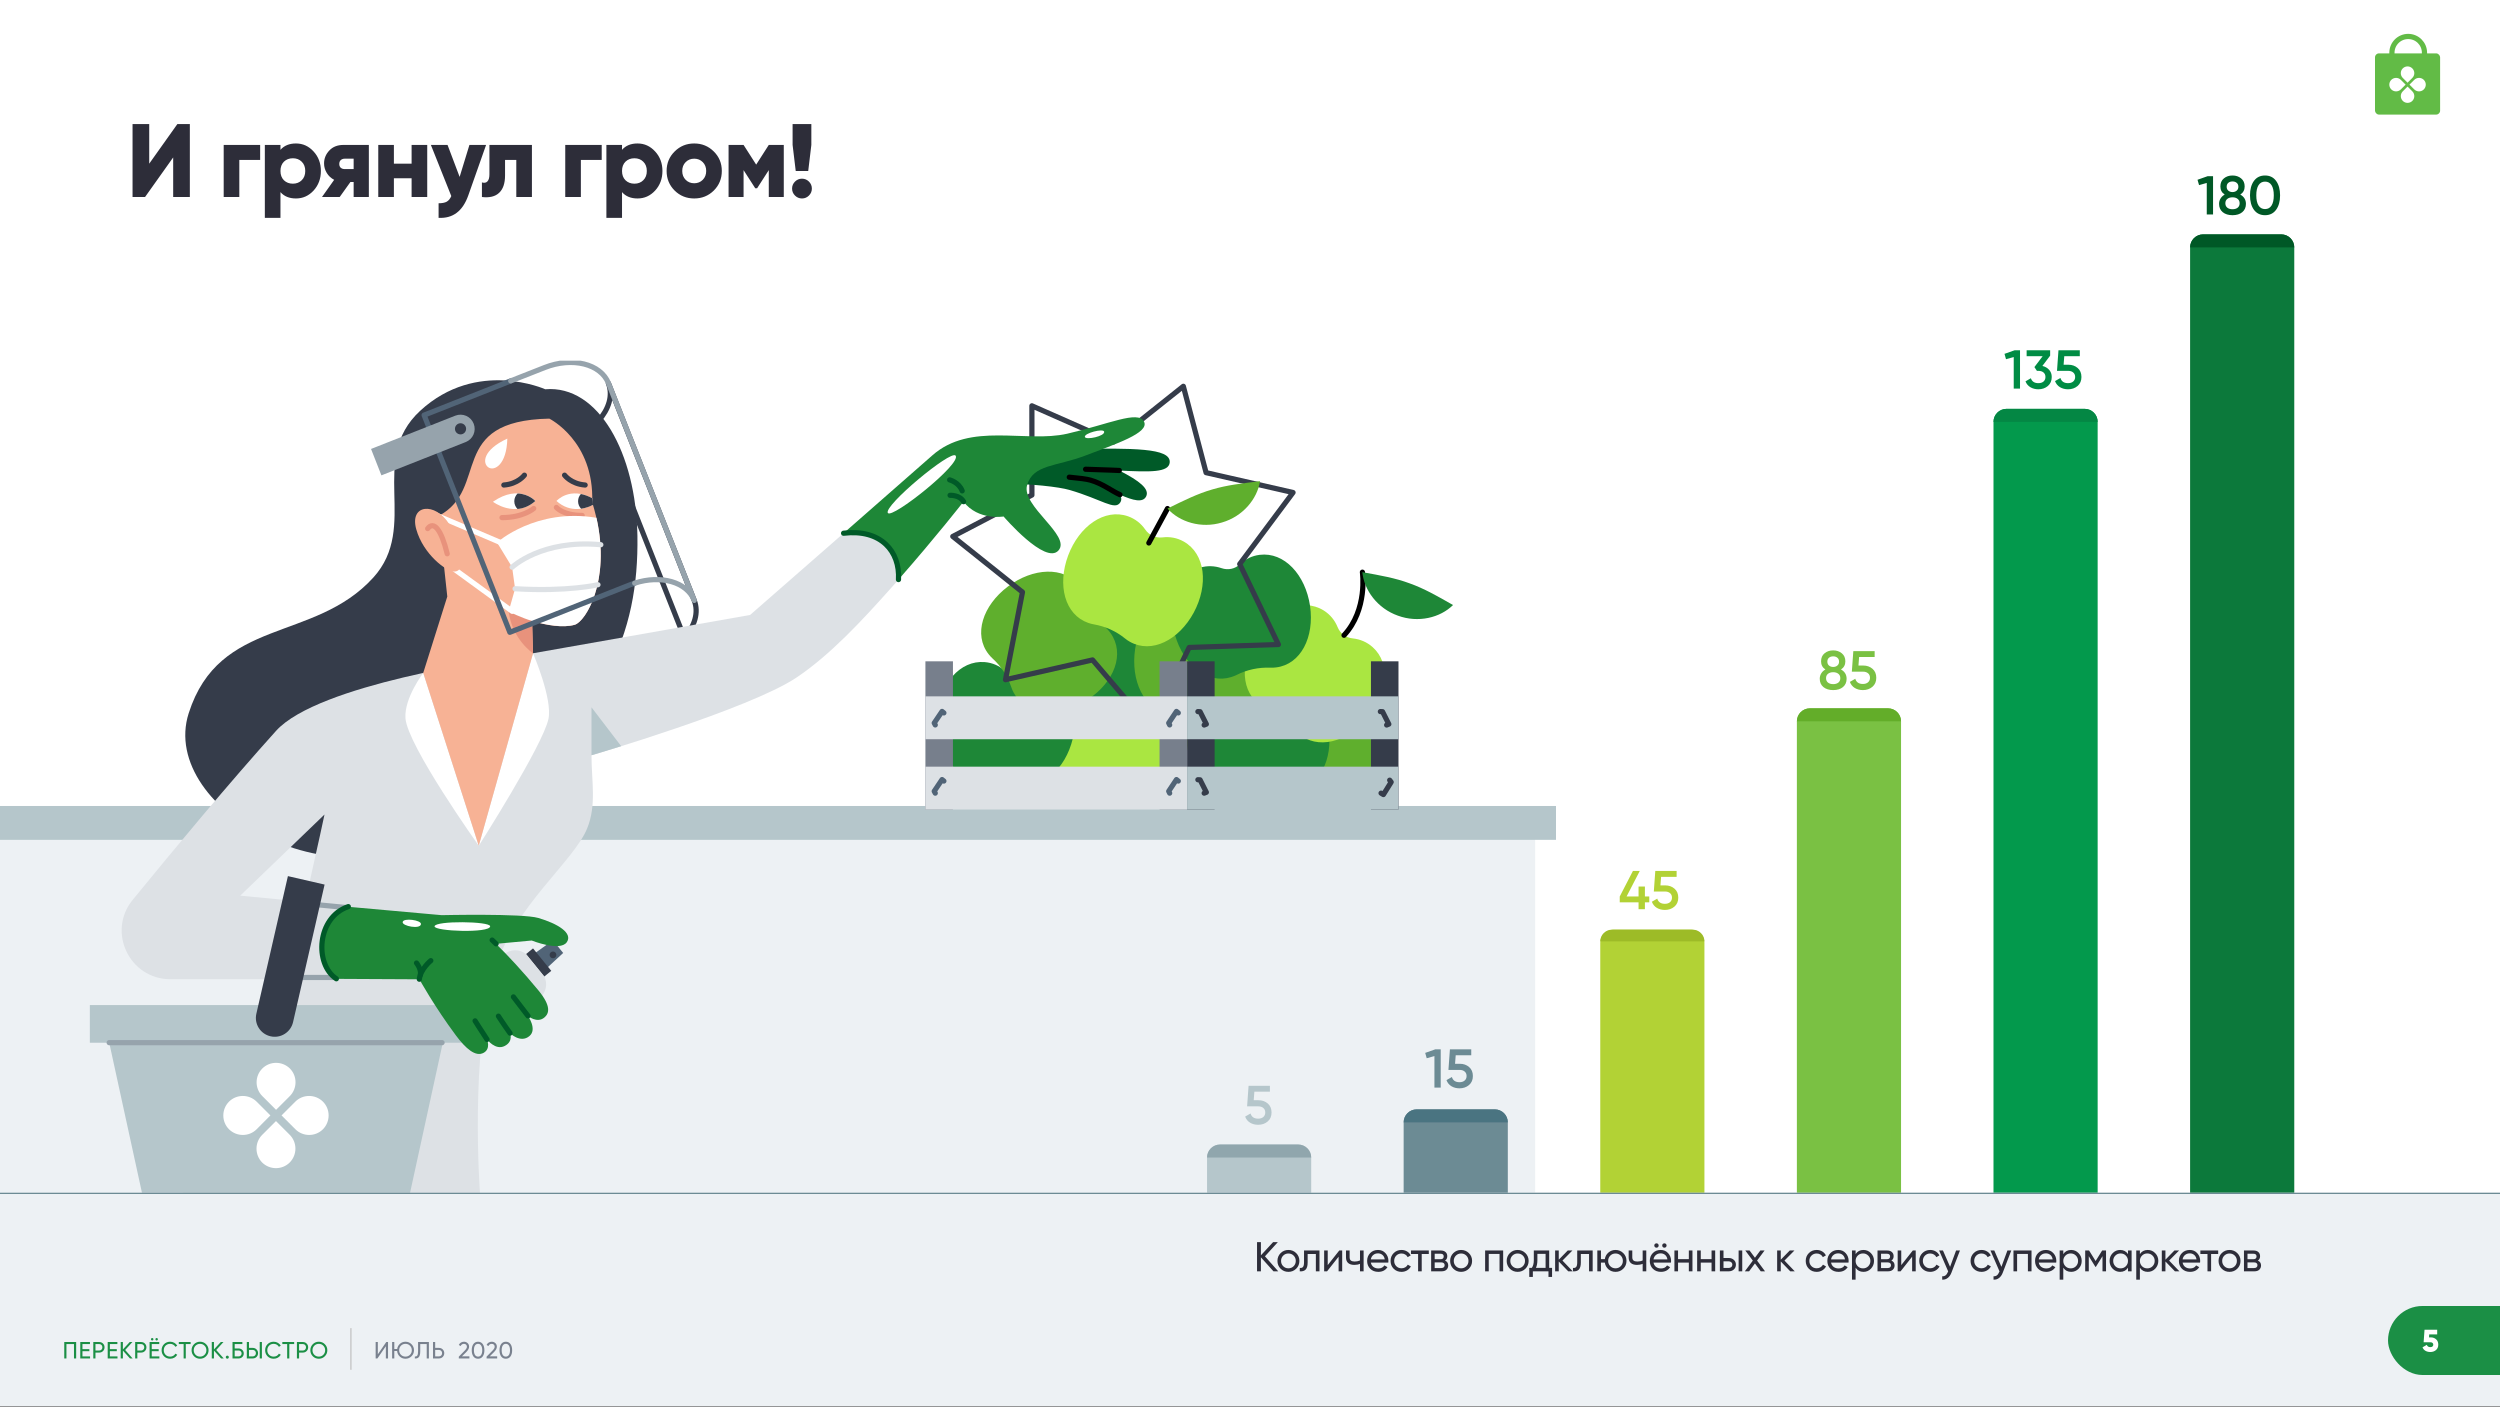 <svg width="2111" height="1188" viewBox="0 0 2111 1188" fill="none" xmlns="http://www.w3.org/2000/svg">
<rect x="0" y="0" width="2111" height="1188" fill="#333333" stroke="none"/>
<g clip-path="url(#clip0_709_252)">
<rect width="2111" height="1187.44" fill="white"/>
<rect width="1323.77" height="323.247" transform="matrix(-1 0 0 1 1296.29 683.875)" fill="#EDF1F4"/>
<rect x="2182.47" y="1196.23" width="2209.95" height="189.11" transform="rotate(-180 2182.47 1196.23)" fill="#EDF1F4"/>
<rect width="1341.36" height="28.587" transform="matrix(-1 0 0 1 1313.88 680.578)" fill="#B5C6CB"/>
<rect x="2016.44" y="1102.78" width="343.038" height="58.272" rx="29.136" fill="#1B8F45"/>
<path d="M2052.55 1129.29C2054.36 1129.29 2055.87 1129.84 2057.06 1130.93C2058.28 1132 2058.88 1133.51 2058.88 1135.47C2058.88 1137.4 2058.23 1138.91 2056.93 1140C2055.63 1141.09 2054.04 1141.64 2052.16 1141.64C2050.63 1141.64 2049.28 1141.31 2048.12 1140.66C2046.96 1140 2046.1 1139 2045.56 1137.68L2049.2 1135.57C2049.66 1136.87 2050.64 1137.52 2052.16 1137.52C2052.98 1137.52 2053.61 1137.33 2054.03 1136.94C2054.45 1136.56 2054.66 1136.06 2054.66 1135.47C2054.66 1134.87 2054.46 1134.37 2054.06 1133.99C2053.65 1133.6 2053.06 1133.41 2052.29 1133.41H2046.51L2047.27 1122.8H2057.96V1126.76H2051.23L2051.05 1129.29H2052.55Z" fill="white"/>
<path d="M146.231 166.357V132.933L122.482 166.357H111.927V104.786H126V138.21L149.749 104.786H160.304V166.357H146.231ZM219.669 122.378V135.044H202.077V166.357H188.884V122.378H219.669ZM249.93 121.146C255.735 121.146 260.69 123.404 264.795 127.919C268.9 132.375 270.952 137.858 270.952 144.367C270.952 150.876 268.9 156.388 264.795 160.903C260.69 165.36 255.735 167.588 249.93 167.588C244.301 167.588 239.932 165.8 236.824 162.223V183.948H223.631V122.378H236.824V126.512C239.932 122.935 244.301 121.146 249.93 121.146ZM239.727 152.195C241.721 154.13 244.242 155.098 247.291 155.098C250.341 155.098 252.833 154.13 254.768 152.195C256.762 150.26 257.758 147.651 257.758 144.367C257.758 141.083 256.762 138.474 254.768 136.539C252.833 134.604 250.341 133.636 247.291 133.636C244.242 133.636 241.721 134.604 239.727 136.539C237.792 138.474 236.824 141.083 236.824 144.367C236.824 147.651 237.792 150.26 239.727 152.195ZM311.458 122.378V166.357H298.616V153.691H295.89L286.83 166.357H271.877L282.168 151.844C279.529 150.495 277.448 148.56 275.923 146.038C274.399 143.517 273.636 140.849 273.636 138.034C273.636 133.871 275.102 130.235 278.034 127.127C280.966 123.961 284.954 122.378 289.996 122.378H311.458ZM291.14 133.988C289.733 133.988 288.589 134.398 287.71 135.219C286.889 135.982 286.478 137.067 286.478 138.474C286.478 139.823 286.889 140.878 287.71 141.64C288.589 142.403 289.733 142.784 291.14 142.784H298.616V133.988H291.14ZM347.556 122.378H360.749V166.357H347.556V150.524H332.603V166.357H319.409V122.378H332.603V138.21H347.556V122.378ZM396.379 122.378H410.453L395.412 165.037C390.721 178.29 382.365 184.593 370.344 183.948V171.634C373.334 171.634 375.621 171.194 377.204 170.315C378.788 169.435 380.078 167.852 381.075 165.565L363.835 122.378H377.908L388.111 149.381L396.379 122.378ZM449.154 122.378V166.357H435.961V135.044H426.461V148.149C426.461 154.834 424.79 159.73 421.447 162.838C418.164 165.946 413.326 167.119 406.934 166.357V154.043C408.987 154.629 410.541 154.336 411.596 153.163C412.71 151.99 413.267 150.026 413.267 147.27V122.378H449.154ZM508.08 122.378V135.044H490.488V166.357H477.294V122.378H508.08ZM538.341 121.146C544.146 121.146 549.101 123.404 553.206 127.919C557.31 132.375 559.363 137.858 559.363 144.367C559.363 150.876 557.31 156.388 553.206 160.903C549.101 165.36 544.146 167.588 538.341 167.588C532.711 167.588 528.343 165.8 525.235 162.223V183.948H512.041V122.378H525.235V126.512C528.343 122.935 532.711 121.146 538.341 121.146ZM528.137 152.195C530.131 154.13 532.653 155.098 535.702 155.098C538.751 155.098 541.243 154.13 543.178 152.195C545.172 150.26 546.169 147.651 546.169 144.367C546.169 141.083 545.172 138.474 543.178 136.539C541.243 134.604 538.751 133.636 535.702 133.636C532.653 133.636 530.131 134.604 528.137 136.539C526.202 138.474 525.235 141.083 525.235 144.367C525.235 147.651 526.202 150.26 528.137 152.195ZM602.73 160.903C598.215 165.36 592.703 167.588 586.194 167.588C579.685 167.588 574.173 165.36 569.658 160.903C565.143 156.388 562.885 150.876 562.885 144.367C562.885 137.858 565.143 132.375 569.658 127.919C574.173 123.404 579.685 121.146 586.194 121.146C592.703 121.146 598.215 123.404 602.73 127.919C607.245 132.375 609.503 137.858 609.503 144.367C609.503 150.876 607.245 156.388 602.73 160.903ZM578.982 151.844C580.917 153.779 583.321 154.746 586.194 154.746C589.067 154.746 591.472 153.779 593.407 151.844C595.342 149.908 596.309 147.416 596.309 144.367C596.309 141.318 595.342 138.826 593.407 136.891C591.472 134.956 589.067 133.988 586.194 133.988C583.321 133.988 580.917 134.956 578.982 136.891C577.046 138.826 576.079 141.318 576.079 144.367C576.079 147.416 577.046 149.908 578.982 151.844ZM661.825 122.378V166.357H649.159V143.663L639.307 158.968H637.724L627.873 143.663V166.357H615.207V122.378H627.873L638.516 139.002L649.159 122.378H661.825ZM671.909 144.367L669.27 122.378V104.786H685.103V122.378L682.464 144.367H671.909ZM683.08 165.125C681.438 166.767 679.473 167.588 677.186 167.588C674.899 167.588 672.935 166.767 671.293 165.125C669.651 163.483 668.83 161.519 668.83 159.232C668.83 156.945 669.651 154.981 671.293 153.339C672.935 151.697 674.899 150.876 677.186 150.876C679.473 150.876 681.438 151.697 683.08 153.339C684.721 154.981 685.542 156.945 685.542 159.232C685.542 161.519 684.721 163.483 683.08 165.125Z" fill="#2D2D39"/>
<g clip-path="url(#clip1_709_252)">
<path d="M1134.38 572.029C1127.91 572.838 1122.31 575.634 1117.83 579.902C1113.56 583.949 1107.75 585.2 1102.15 583.287C1096.34 581.3 1090.09 581.006 1083.83 582.919C1063.74 589.1 1055.5 614.191 1062.86 639.651C1070.15 665.184 1090.23 681.52 1110.32 675.265C1111.94 674.75 1113.48 674.161 1114.96 673.425C1123.71 669.011 1133.42 666.95 1143.28 667.318C1144.9 667.392 1146.6 667.318 1148.29 667.097C1169.18 664.522 1180.74 641.417 1176.91 615.148C1173.01 588.879 1155.28 569.38 1134.38 572.029Z" fill="#5FAF2D"/>
<path d="M979.79 582.623C973.536 580.71 967.281 581.004 961.469 583.065C955.95 584.978 950.064 583.8 945.796 579.827C941.234 575.633 935.642 572.837 929.167 572.101C908.271 569.599 890.611 589.172 887.006 615.515C883.327 641.784 895.026 664.815 915.923 667.317C917.615 667.537 919.234 667.537 920.926 667.464C930.712 667.022 940.498 669.009 949.254 673.351C950.726 674.086 952.271 674.675 953.89 675.19C974.051 681.297 993.991 664.815 1001.13 639.282C1008.34 613.675 999.951 588.73 979.79 582.623Z" fill="#AAE641"/>
<path d="M1079.34 572.029C1072.87 572.838 1067.28 575.634 1062.79 579.902C1058.52 583.949 1052.71 585.2 1047.12 583.287C1041.3 581.3 1035.05 581.006 1028.79 582.919C1008.71 589.1 1000.47 614.191 1007.82 639.651C1015.11 665.184 1035.2 681.52 1055.28 675.265C1056.9 674.75 1058.45 674.161 1059.92 673.425C1068.68 669.011 1078.39 666.95 1088.25 667.318C1089.87 667.392 1091.56 667.318 1093.25 667.097C1114.15 664.522 1125.7 641.417 1121.87 615.148C1117.97 588.879 1100.24 569.38 1079.34 572.029Z" fill="#1E8737"/>
<path d="M513.736 323.612C517.709 333.693 514.177 345.466 505.421 355.179L577.897 538.547C586.58 528.834 590.185 517.135 586.212 506.98L513.736 323.612Z" stroke="#353C4A" stroke-width="4.398" stroke-miterlimit="10" stroke-linecap="round" stroke-linejoin="round"/>
<path d="M944.251 502.86C937.776 503.67 932.184 506.466 927.695 510.734C923.428 514.781 917.615 516.031 912.023 514.118C906.21 512.132 899.956 511.837 893.702 513.75C873.614 519.931 865.373 545.023 872.731 570.483C880.016 596.016 900.103 612.351 920.19 606.097C921.809 605.582 923.354 604.993 924.826 604.257C933.582 599.842 943.294 597.782 953.154 598.15C954.773 598.223 956.465 598.15 958.157 597.929C979.054 595.354 990.606 572.249 986.78 545.98C982.88 519.711 965.148 500.211 944.251 502.86Z" fill="#1E8737"/>
<path d="M882.444 567.833C876.116 566.141 869.935 566.656 864.122 568.937C858.678 571.071 852.791 570.041 848.376 566.214C843.667 562.167 838.002 559.592 831.527 559.077C810.556 557.311 793.633 577.546 790.911 603.889C788.188 630.305 800.697 652.895 821.667 654.661C823.359 654.808 824.978 654.808 826.67 654.661C836.457 653.851 846.243 655.544 855.219 659.591C856.691 660.253 858.236 660.842 859.928 661.283C880.31 666.655 899.588 649.51 905.842 623.756C912.023 597.855 902.825 573.205 882.444 567.833Z" fill="#1E8737"/>
<path d="M939.763 537.812C936.673 532.073 932.111 527.805 926.519 525.156C921.221 522.654 917.984 517.577 917.763 511.764C917.542 505.583 915.555 499.696 911.509 494.545C898.485 477.989 872.217 479.314 851.026 495.281C829.835 511.249 821.741 535.825 834.765 552.381C835.795 553.706 836.972 554.957 838.15 556.06C845.434 562.683 850.805 570.998 853.969 580.343C854.484 581.888 855.147 583.433 855.956 584.905C865.889 603.448 891.569 606.023 914.746 592.999C937.85 579.901 949.696 556.355 939.763 537.812Z" fill="#5FAF2D"/>
<path d="M1048.59 514.705C1042.26 513.16 1036.01 513.822 1030.34 516.25C1024.97 518.532 1019.01 517.649 1014.52 513.896C1009.74 509.922 1004 507.568 997.45 507.126C976.406 505.875 959.997 526.478 957.937 552.968C955.877 579.458 968.901 601.754 989.871 602.931C991.563 603.004 993.256 603.004 994.874 602.784C1004.66 601.754 1014.45 603.152 1023.5 606.978C1024.97 607.64 1026.59 608.155 1028.21 608.523C1048.66 613.38 1067.57 595.793 1073.24 569.892C1078.9 543.991 1069.04 519.562 1048.59 514.705Z" fill="#5FAF2D"/>
<path d="M1159.03 546.42C1154.17 542.078 1148.36 539.724 1142.25 539.061C1136.44 538.473 1131.66 534.941 1129.45 529.496C1127.1 523.756 1123.2 518.9 1117.68 515.441C1099.8 504.404 1075.52 514.632 1061.1 536.927C1046.67 559.223 1047.56 585.051 1065.44 596.088C1066.91 596.971 1068.38 597.707 1069.85 598.369C1078.97 602.048 1086.92 608.008 1093.03 615.734C1094.06 616.985 1095.16 618.236 1096.49 619.34C1112.16 633.394 1137.18 626.919 1154.47 606.757C1171.76 586.596 1174.78 560.474 1159.03 546.42Z" fill="#AAE641"/>
<path d="M1063.67 468.496C1057.2 469.305 1051.6 472.101 1047.12 476.369C1042.85 480.416 1037.04 481.667 1031.44 479.754C1025.63 477.767 1019.38 477.473 1013.12 479.386C993.035 485.567 984.794 510.658 992.152 536.118C999.436 561.651 1019.52 577.987 1039.61 571.732C1041.23 571.217 1042.77 570.628 1044.25 569.893C1053 565.478 1062.71 563.417 1072.57 563.785C1074.19 563.859 1075.89 563.785 1077.58 563.564C1098.47 560.989 1110.03 537.884 1106.2 511.615C1102.3 485.346 1084.49 465.92 1063.67 468.496Z" fill="#1E8737"/>
<path d="M1134.9 536.414C1155.13 514.707 1150.42 483.14 1150.42 483.14" stroke="black" stroke-width="4.398" stroke-miterlimit="10" stroke-linecap="round" stroke-linejoin="round"/>
<path d="M1150.35 483.14C1151.82 498.372 1163.15 513.751 1180.37 519.858C1197.51 526.186 1216.13 521.624 1226.94 510.881C1213.55 503.228 1202.44 496.9 1190.23 492.559C1178.16 488.07 1165.58 485.863 1150.35 483.14Z" fill="#1E8737"/>
<path d="M999.216 326.189L1018.42 399.109L1091.85 415.886L1046.82 476.298L1079.49 544.215L1004.15 546.716L971.402 614.56L922.546 557.239L849.039 573.942L863.388 499.991L804.524 452.972L871.334 418.02V342.672L940.278 373.135L999.216 326.189Z" stroke="#353C4A" stroke-width="4.398" stroke-miterlimit="10" stroke-linecap="round" stroke-linejoin="round"/>
<path d="M460.391 328.69C460.391 328.69 402.704 302.716 354.804 346.865C310.288 387.924 354.289 444.657 315.218 487.702C265.258 542.742 185.276 520.815 159.303 602.344C133.329 683.874 290.054 775.631 401.086 690.128C512.117 604.625 539.489 534.722 538.238 452.456C537.135 382.921 505.495 324.864 460.391 328.69Z" fill="#353C4A"/>
<path d="M461.201 817.94L450.973 805.358L466.866 794.026L475.549 804.695L461.201 817.94Z" fill="#516477"/>
<path d="M450.087 800.823L444.148 805.649L459.555 824.607L465.494 819.78L450.087 800.823Z" fill="#353C4A"/>
<path d="M459.582 824.562L444.204 805.652C438.833 801.31 431.18 801.31 425.809 805.725L371.434 849.875L401.454 886.813L455.83 842.664C461.127 838.175 462.672 830.67 459.582 824.562Z" fill="#DDE1E5"/>
<path d="M466.94 809.185C468.525 809.185 469.809 807.9 469.809 806.315C469.809 804.73 468.525 803.445 466.94 803.445C465.355 803.445 464.07 804.73 464.07 806.315C464.07 807.9 465.355 809.185 466.94 809.185Z" fill="#353C4A"/>
<path d="M712.328 450.249C672.521 485.053 633.377 519.269 633.377 519.269L420.731 556.796C420.731 556.796 268.789 577.547 233.103 617.134C194.179 660.327 147.456 716.471 112.065 759.811C90.138 786.595 109.268 826.845 143.851 826.845H242.448C221.183 905.578 154.373 1007.12 154.373 1007.12H405.28C405.28 1007.12 396.45 888.654 417.788 818.75C434.049 765.477 484.304 727.655 495.783 699.547C503.877 679.679 499.462 659.812 499.462 637.737C499.462 637.737 632.641 598.738 672.374 572.249C701.144 553.043 728.221 523.61 752.355 496.606C754.489 494.177 756.623 491.823 758.683 489.468C790.175 453.78 742.569 423.832 712.328 450.249ZM274.013 687.773C274.013 687.773 269.378 709.775 257.679 761.577L202.862 756.279L274.013 687.773Z" fill="#DDE1E5"/>
<path d="M499.461 597.268C499.461 597.268 499.461 616.399 499.461 637.738C499.461 637.738 509.321 634.868 524.552 630.086L499.461 597.268Z" fill="#B5C6CB"/>
<path d="M242.448 825.372H282.402" stroke="#96A3AC" stroke-width="4.398" stroke-miterlimit="10" stroke-linecap="round" stroke-linejoin="round"/>
<path d="M292.041 766.285L257.752 762.974" stroke="#96A3AC" stroke-width="4.398" stroke-miterlimit="10" stroke-linecap="round" stroke-linejoin="round"/>
<path d="M346.269 1007.12H119.864L90.432 872.245H375.701L346.269 1007.12Z" fill="#B5C6CB"/>
<path d="M390.269 848.699H75.863V880.487H390.269V848.699Z" fill="#B5C6CB"/>
<path d="M373.272 880.413H92.198" stroke="#96A3AC" stroke-width="4.398" stroke-miterlimit="10" stroke-linecap="round" stroke-linejoin="round"/>
<path d="M244.729 925.518L233.103 937.145L221.477 925.518C215.076 919.117 215.076 908.668 221.477 902.266C227.879 895.865 238.327 895.865 244.802 902.266C251.13 908.668 251.13 919.117 244.729 925.518Z" fill="white"/>
<path d="M221.404 958.263L233.03 946.637L244.655 958.263C251.057 964.665 251.057 975.114 244.655 981.589C238.254 987.991 227.805 987.991 221.33 981.589C215.003 975.114 215.003 964.665 221.404 958.263Z" fill="white"/>
<path d="M249.437 953.554L237.738 941.854L249.364 930.228C255.765 923.826 266.214 923.826 272.689 930.228C279.09 936.629 279.09 947.078 272.689 953.554C266.287 959.955 255.839 959.955 249.437 953.554Z" fill="white"/>
<path d="M216.695 930.228L228.32 941.854L216.695 953.554C210.293 959.955 199.845 959.955 193.37 953.554C186.968 947.152 186.968 936.703 193.37 930.228C199.845 923.826 210.22 923.826 216.695 930.228Z" fill="white"/>
<path d="M274.087 746.933L247.451 863.12C245.464 871.656 237.003 877.027 228.394 875.041C219.859 873.054 214.487 864.592 216.474 855.983L243.11 739.796L274.087 746.933Z" fill="#353C4A"/>
<path d="M450.09 551.645C450.09 551.645 466.719 590.276 463.114 607.053C458.331 629.495 404.25 714.189 404.25 714.189L450.09 551.645Z" fill="white"/>
<path d="M357.38 568.274C357.38 568.274 341.266 589.318 342.369 606.39C343.841 629.347 404.25 714.114 404.25 714.114L357.38 568.274Z" fill="white"/>
<path d="M999.583 457.312C993.917 454.075 987.736 453.044 981.629 453.78C975.816 454.443 970.371 452.014 967.06 447.158C963.528 442.081 958.672 438.181 952.565 435.973C932.699 428.983 911.213 444.288 901.942 469.085C892.671 493.956 898.999 518.975 918.866 525.965C920.484 526.554 922.103 526.921 923.648 527.216C933.361 528.908 942.411 532.955 949.99 539.136C951.241 540.166 952.639 541.123 954.11 541.932C972.432 552.234 995.462 540.534 1008.04 517.209C1020.55 493.883 1017.9 467.687 999.583 457.312Z" fill="#AAE641"/>
<path d="M970.078 458.49L985.824 429.425" stroke="black" stroke-width="4.398" stroke-miterlimit="10" stroke-linecap="round" stroke-linejoin="round"/>
<path d="M450.09 551.645L404.25 714.115L357.379 568.201L377.687 503.742L370.329 435.679C413.962 412.721 376.657 355.253 463.849 353.487C463.849 353.487 501.89 372.324 500.05 424.126C519.255 485.568 494.9 524.787 485.261 527.583C475.254 530.453 461.348 527.951 449.28 524.419L450.09 551.645Z" fill="#F7B295"/>
<path d="M450.679 429.351C450.679 429.351 441.923 437.077 423.896 437.077" stroke="#E8927C" stroke-width="4.398" stroke-miterlimit="10" stroke-linecap="round" stroke-linejoin="round"/>
<path d="M469.809 428.469C469.809 428.469 475.327 435.238 491.588 435.238" stroke="#E8927C" stroke-width="4.398" stroke-miterlimit="10" stroke-linecap="round" stroke-linejoin="round"/>
<path d="M440.083 512.425L429.488 516.325C432.578 540.166 450.09 551.645 450.09 551.645L449.354 524.419L440.083 512.425Z" fill="#E8927C"/>
<path d="M503.656 437.225C452.592 428.615 419.702 458.048 419.702 458.048L432.431 478.946L434.933 497.121L429.488 516.326C429.488 516.326 440.378 521.771 449.354 524.346C461.421 527.878 475.402 530.38 485.335 527.511C494.238 525.009 515.797 491.087 503.656 437.225Z" fill="white"/>
<path d="M426.323 459.666L363.707 433.029" stroke="white" stroke-width="4.398" stroke-miterlimit="10" stroke-linecap="round" stroke-linejoin="round"/>
<path d="M432.504 516.177L377.688 476.296" stroke="white" stroke-width="4.398" stroke-miterlimit="10" stroke-linecap="round" stroke-linejoin="round"/>
<path d="M379.232 442.376C367.46 423.76 345.533 425.747 351.493 446.938C357.453 468.13 376.878 482.552 383.353 482.626C389.828 482.7 389.092 475.415 389.092 475.415L379.232 442.376Z" fill="#F7B295"/>
<path d="M361.132 446.349C366.209 439.579 372.61 446.938 377.614 467.614" stroke="#E8927C" stroke-width="4.398" stroke-miterlimit="10" stroke-linecap="round" stroke-linejoin="round"/>
<path d="M416.243 423.686C438.685 408.16 452.077 423.023 452.077 423.023C434.786 437.961 416.243 423.686 416.243 423.686Z" fill="white"/>
<path d="M442.805 401.241C442.805 401.241 437.361 408.673 425.441 409.556" stroke="#353C4A" stroke-width="4.398" stroke-miterlimit="10" stroke-linecap="round" stroke-linejoin="round"/>
<path d="M476.726 401.241C476.726 401.241 482.171 408.673 494.09 409.556" stroke="#353C4A" stroke-width="4.398" stroke-miterlimit="10" stroke-linecap="round" stroke-linejoin="round"/>
<path d="M437.066 416.695C435.374 418.387 434.27 420.669 434.27 423.244C434.27 425.819 435.3 428.1 436.992 429.793C441.775 429.351 446.926 427.512 452.003 423.097C452.003 423.023 446.705 417.063 437.066 416.695Z" fill="#353C4A"/>
<path d="M428.384 370.338C407.414 380.051 407.414 391.236 412.344 394.62C417.347 398.079 427.869 392.56 428.384 370.338Z" fill="white"/>
<path d="M432.431 478.946C432.431 478.946 457.301 455.253 507.335 459.962" stroke="#DDE1E5" stroke-width="4.398" stroke-miterlimit="10" stroke-linecap="round" stroke-linejoin="round"/>
<path d="M434.932 497.12C479.448 499.842 504.907 493.735 504.907 493.735" stroke="#DDE1E5" stroke-width="4.398" stroke-miterlimit="10" stroke-linecap="round" stroke-linejoin="round"/>
<path d="M535.883 492.412C534.633 492.78 533.455 493.222 532.204 493.737L430.517 533.913L358.115 350.545L431.253 321.627" stroke="#516477" stroke-width="4.398" stroke-miterlimit="10" stroke-linecap="round" stroke-linejoin="round"/>
<path d="M431.254 321.626L459.876 310.368C483.128 301.17 507.262 307.13 513.81 323.613L586.213 506.981C580.032 491.381 558.032 485.2 535.958 492.411" stroke="#96A3AC" stroke-width="4.398" stroke-miterlimit="10" stroke-linecap="round" stroke-linejoin="round"/>
<path d="M985.824 429.424C996.052 440.829 1014.3 446.495 1031.81 441.197C1049.4 436.12 1061.61 421.404 1063.97 406.319C1048.66 408.159 1035.93 409.63 1023.57 413.309C1011.14 416.915 999.657 422.581 985.824 429.424Z" fill="#5FAF2D"/>
<path d="M313.305 379.094L384.456 350.986C390.637 348.558 397.553 351.575 399.982 357.755C402.41 363.936 399.393 370.853 393.212 373.281L322.061 401.39L313.305 379.094Z" fill="#96A3AC"/>
<path d="M388.871 366.806C391.472 366.806 393.58 364.697 393.58 362.096C393.58 359.496 391.472 357.387 388.871 357.387C386.27 357.387 384.162 359.496 384.162 362.096C384.162 364.697 386.27 366.806 388.871 366.806Z" fill="#353C4A"/>
<path d="M804.671 558.415H781.42V683.579H804.671V558.415Z" fill="#777F8C"/>
<path d="M1025.63 558.415H1002.38V683.579H1025.63V558.415Z" fill="#353C4A"/>
<path d="M1180.88 558.415H1157.63V683.579H1180.88V558.415Z" fill="#353C4A"/>
<path d="M1002.38 558.415H979.128V683.579H1002.38V558.415Z" fill="#777F8C"/>
<path d="M1002.31 587.995H781.42V624.197H1002.31V587.995Z" fill="#DDE1E5"/>
<path d="M1180.88 587.995H1002.38V624.197H1180.88V587.995Z" fill="#B5C6CB"/>
<path d="M1002.31 647.377H781.42V683.579H1002.31V647.377Z" fill="#DDE1E5"/>
<path d="M1180.88 647.377H1002.38V683.579H1180.88V647.377Z" fill="#B5C6CB"/>
<path d="M994.949 659.517L993.404 658.266L986.855 668.126L987.665 669.745" stroke="#516477" stroke-width="4.398" stroke-miterlimit="10" stroke-linecap="round" stroke-linejoin="round"/>
<path d="M994.949 601.976L993.404 600.725L986.855 610.511L987.665 612.13" stroke="#516477" stroke-width="4.398" stroke-miterlimit="10" stroke-linecap="round" stroke-linejoin="round"/>
<path d="M797.018 601.976L795.473 600.725L788.851 610.512L789.734 612.13" stroke="#516477" stroke-width="4.398" stroke-miterlimit="10" stroke-linecap="round" stroke-linejoin="round"/>
<path d="M797.019 659.517L795.474 658.266L788.852 668.126L789.735 669.745" stroke="#516477" stroke-width="4.398" stroke-miterlimit="10" stroke-linecap="round" stroke-linejoin="round"/>
<path d="M1016.8 612.203L1018.64 611.467L1013.34 600.945L1011.5 600.871" stroke="#353C4A" stroke-width="4.398" stroke-miterlimit="10" stroke-linecap="round" stroke-linejoin="round"/>
<path d="M1170.88 612.203L1172.72 611.467L1167.42 600.945L1165.58 600.871" stroke="#353C4A" stroke-width="4.398" stroke-miterlimit="10" stroke-linecap="round" stroke-linejoin="round"/>
<path d="M1016.8 669.744L1018.64 669.008L1013.34 658.486L1011.5 658.412" stroke="#353C4A" stroke-width="4.398" stroke-miterlimit="10" stroke-linecap="round" stroke-linejoin="round"/>
<path d="M1173.45 658.781L1174.7 660.4L1168.15 670.922L1166.17 669.745" stroke="#353C4A" stroke-width="4.398" stroke-miterlimit="10" stroke-linecap="round" stroke-linejoin="round"/>
<path d="M500.786 426.26C500.566 425.524 500.345 424.788 500.124 424.126C500.198 423.022 500.198 421.845 500.198 420.741C481.067 410.292 469.883 423.022 469.883 423.022C481.803 433.618 494.458 429.497 500.786 426.26Z" fill="white"/>
<path d="M500.786 426.26L500.197 420.742C496.666 418.829 493.428 417.725 490.485 417.136C489.013 418.755 488.13 420.889 488.13 423.244C488.13 425.745 489.087 427.953 490.706 429.572C494.752 428.983 498.284 427.585 500.786 426.26Z" fill="#353C4A"/>
<path d="M905.254 379.019C902.825 377.989 846.537 408.379 846.537 408.379C870.083 408.379 894.143 411.101 903.193 413.75C930.639 421.771 941.381 431.337 945.943 424.273C947.268 422.212 947.047 419.931 945.428 417.577C957.201 422.875 965 424.641 967.796 419.196C970.887 412.941 962.351 406.098 945.134 397.341C970.445 398.519 987.295 399.328 987.736 390.204C988.178 378.21 957.274 378.431 905.254 379.019Z" fill="#005A28"/>
<path d="M945.134 397.268C942.926 397.194 940.645 397.047 938.291 396.973C931.742 396.679 924.384 396.458 916.658 396.238" stroke="black" stroke-width="4.398" stroke-miterlimit="10" stroke-linecap="round" stroke-linejoin="round"/>
<path d="M945.722 417.724C938.732 414.633 931.08 408.379 920.779 405.436C917.836 404.553 910.919 403.67 902.899 402.934" stroke="black" stroke-width="4.398" stroke-miterlimit="10" stroke-linecap="round" stroke-linejoin="round"/>
<path d="M916.659 384.613C941.676 375.047 971.108 365.481 965.957 355.915C960.806 346.35 936.525 358.123 901.207 366.217C865.888 374.311 819.533 355.915 787.158 384.613C773.178 396.975 742.569 423.832 712.328 450.248C743.746 446.496 760.081 465.48 758.683 489.394C790.101 453.707 813.573 423.612 813.573 423.612C826.082 439.8 847.42 436.121 847.42 436.121C847.42 436.121 882.738 477.327 893.775 464.818C904.812 452.309 862.136 427.291 867.287 409.631C872.437 391.971 891.641 394.178 916.659 384.613Z" fill="#1E8737"/>
<path d="M712.328 450.248C743.746 446.495 760.081 465.48 758.683 489.394" stroke="#005A28" stroke-width="4.398" stroke-miterlimit="10" stroke-linecap="round" stroke-linejoin="round"/>
<path d="M806.877 384.687C802.757 379.831 745.733 427.292 749.706 433.178C753.238 438.403 812.469 391.31 806.877 384.687Z" fill="white"/>
<path d="M932.331 364.452C931.522 361.582 915.334 365.776 916.07 368.94C916.659 371.81 933.361 368.351 932.331 364.452Z" fill="white"/>
<path d="M813.647 423.612C810.557 417.872 802.242 418.24 802.242 418.24" stroke="#005A28" stroke-width="4.398" stroke-miterlimit="10" stroke-linecap="round" stroke-linejoin="round"/>
<path d="M812.469 414.487C809.6 407.129 801.874 405.216 801.874 405.216" stroke="#005A28" stroke-width="4.398" stroke-miterlimit="10" stroke-linecap="round" stroke-linejoin="round"/>
<path d="M384.971 874.305C393.212 885.342 401.673 892.921 408.59 888.874C414.55 885.416 411.239 877.69 411.239 877.69C411.239 877.69 418.376 887.255 426.175 883.208C433.754 879.308 430.59 872.392 430.59 872.392C430.59 872.392 439.42 881.222 446.998 874.893C453.915 869.154 445.747 857.822 445.747 857.822C445.747 857.822 453.547 864.518 459.801 859.073C463.701 855.688 465.54 849.655 454.798 836.483C441.921 820.81 428.383 806.241 418.817 796.969L448.985 794.173C448.985 794.173 472.825 803.739 478.564 795.645C484.009 787.919 470.912 779.898 454.503 775.115C441.259 771.215 372.904 772.761 372.904 772.761L293.364 765.623C268.715 773.938 264.521 813.967 284.019 826.55L354.141 826.918C354.067 826.844 366.944 850.096 384.971 874.305Z" fill="#1E8737"/>
<path d="M294.101 765.549C267.685 774.452 265.184 814.04 284.02 826.475" stroke="#005A28" stroke-width="4.398" stroke-miterlimit="10" stroke-linecap="round" stroke-linejoin="round"/>
<path d="M411.239 877.688C405.205 868.564 401.158 862.015 401.158 862.015" stroke="#005A28" stroke-width="4.398" stroke-miterlimit="10" stroke-linecap="round" stroke-linejoin="round"/>
<path d="M430.664 872.391C425.661 865.474 420.878 858.042 420.878 858.042" stroke="#005A28" stroke-width="4.398" stroke-miterlimit="10" stroke-linecap="round" stroke-linejoin="round"/>
<path d="M445.821 857.821C441.48 852.155 433.534 841.78 433.534 841.78" stroke="#005A28" stroke-width="4.398" stroke-miterlimit="10" stroke-linecap="round" stroke-linejoin="round"/>
<path d="M413.887 782.178C413.887 777.837 367.385 777.322 366.943 782.178C366.428 786.446 413.887 788.138 413.887 782.178Z" fill="white"/>
<path d="M355.465 780.339C355.833 776.881 340.602 774.821 340.013 778.573C339.424 781.958 354.95 784.975 355.465 780.339Z" fill="white"/>
<path d="M354.067 826.843C355.245 817.94 363.78 811.17 363.78 811.17" stroke="#005A28" stroke-width="4.398" stroke-miterlimit="10" stroke-linecap="round" stroke-linejoin="round"/>
<path d="M354.95 823.238C355.907 818.161 351.713 813.157 351.713 813.157" stroke="#005A28" stroke-width="4.398" stroke-miterlimit="10" stroke-linecap="round" stroke-linejoin="round"/>
<path d="M418.89 796.969C417.419 795.571 415.579 793.805 415.579 793.805" stroke="#005A28" stroke-width="4.398" stroke-miterlimit="10" stroke-linecap="round" stroke-linejoin="round"/>
</g>
<path d="M1079.35 1073.51H1075.33L1064.71 1061.68V1073.51H1061.44V1048.88H1064.71V1059.99L1074.98 1048.88H1078.99L1068.12 1060.84L1079.35 1073.51ZM1094.51 1071.29C1092.7 1073.07 1090.51 1073.96 1087.93 1073.96C1085.35 1073.96 1083.15 1073.07 1081.35 1071.29C1079.56 1069.51 1078.67 1067.31 1078.67 1064.71C1078.67 1062.11 1079.56 1059.91 1081.35 1058.13C1083.15 1056.35 1085.35 1055.46 1087.93 1055.46C1090.51 1055.46 1092.7 1056.35 1094.51 1058.13C1096.31 1059.91 1097.21 1062.11 1097.21 1064.71C1097.21 1067.31 1096.31 1069.51 1094.51 1071.29ZM1087.93 1070.97C1089.68 1070.97 1091.16 1070.37 1092.36 1069.18C1093.56 1067.98 1094.15 1066.49 1094.15 1064.71C1094.15 1062.93 1093.56 1061.44 1092.36 1060.24C1091.16 1059.05 1089.68 1058.45 1087.93 1058.45C1086.19 1058.45 1084.72 1059.05 1083.53 1060.24C1082.33 1061.44 1081.73 1062.93 1081.73 1064.71C1081.73 1066.49 1082.33 1067.98 1083.53 1069.18C1084.72 1070.37 1086.19 1070.97 1087.93 1070.97ZM1114.17 1055.91V1073.51H1111.11V1058.87H1104.18V1066.05C1104.18 1068.93 1103.59 1070.95 1102.42 1072.1C1101.27 1073.22 1099.64 1073.69 1097.53 1073.51V1070.62C1098.73 1070.78 1099.62 1070.53 1100.2 1069.85C1100.81 1069.14 1101.12 1067.85 1101.12 1065.98V1055.91H1114.17ZM1130.88 1055.91H1133.34V1073.51H1130.32V1061.16L1120.57 1073.51H1118.11V1055.91H1121.13V1068.26L1130.88 1055.91ZM1148.38 1055.91H1151.44V1073.51H1148.38V1067.17C1146.97 1067.78 1145.39 1068.09 1143.63 1068.09C1141.38 1068.09 1139.63 1067.56 1138.39 1066.5C1137.17 1065.42 1136.56 1063.84 1136.56 1061.75V1055.91H1139.62V1061.58C1139.62 1062.89 1139.97 1063.83 1140.67 1064.39C1141.4 1064.96 1142.46 1065.24 1143.84 1065.24C1145.51 1065.24 1147.02 1064.93 1148.38 1064.32V1055.91ZM1157.53 1066.12C1157.84 1067.69 1158.55 1068.91 1159.68 1069.78C1160.83 1070.64 1162.24 1071.08 1163.9 1071.08C1166.22 1071.08 1167.91 1070.22 1168.97 1068.51L1171.57 1069.99C1169.86 1072.64 1167.28 1073.96 1163.83 1073.96C1161.04 1073.96 1158.76 1073.09 1157.01 1071.36C1155.27 1069.6 1154.4 1067.38 1154.4 1064.71C1154.4 1062.06 1155.26 1059.85 1156.97 1058.1C1158.68 1056.34 1160.9 1055.46 1163.62 1055.46C1166.2 1055.46 1168.3 1056.37 1169.92 1058.2C1171.56 1060.01 1172.38 1062.19 1172.38 1064.74C1172.38 1065.19 1172.35 1065.65 1172.28 1066.12H1157.53ZM1163.62 1058.34C1161.98 1058.34 1160.62 1058.81 1159.54 1059.75C1158.46 1060.66 1157.79 1061.89 1157.53 1063.44H1169.28C1169.03 1061.78 1168.37 1060.51 1167.31 1059.64C1166.26 1058.78 1165.03 1058.34 1163.62 1058.34ZM1183.43 1073.96C1180.78 1073.96 1178.57 1073.08 1176.81 1071.32C1175.06 1069.54 1174.18 1067.34 1174.18 1064.71C1174.18 1062.08 1175.06 1059.89 1176.81 1058.13C1178.57 1056.35 1180.78 1055.46 1183.43 1055.46C1185.16 1055.46 1186.72 1055.88 1188.11 1056.72C1189.49 1057.54 1190.52 1058.66 1191.2 1060.07L1188.64 1061.54C1188.19 1060.6 1187.5 1059.85 1186.56 1059.29C1185.65 1058.73 1184.6 1058.45 1183.43 1058.45C1181.67 1058.45 1180.19 1059.05 1179 1060.24C1177.82 1061.44 1177.24 1062.93 1177.24 1064.71C1177.24 1066.47 1177.82 1067.95 1179 1069.14C1180.19 1070.34 1181.67 1070.94 1183.43 1070.94C1184.6 1070.94 1185.66 1070.67 1186.6 1070.13C1187.53 1069.56 1188.25 1068.81 1188.74 1067.88L1191.35 1069.39C1190.59 1070.77 1189.52 1071.89 1188.11 1072.73C1186.7 1073.55 1185.14 1073.96 1183.43 1073.96ZM1206.48 1055.91V1058.87H1200.5V1073.51H1197.44V1058.87H1191.42V1055.91H1206.48ZM1220.17 1064.46C1221.98 1065.21 1222.88 1066.57 1222.88 1068.54C1222.88 1070 1222.39 1071.19 1221.4 1072.13C1220.44 1073.05 1219.06 1073.51 1217.25 1073.51H1208.46V1055.91H1216.55C1218.31 1055.91 1219.67 1056.36 1220.63 1057.25C1221.59 1058.12 1222.07 1059.27 1222.07 1060.7C1222.07 1062.39 1221.44 1063.64 1220.17 1064.46ZM1216.41 1058.66H1211.45V1063.27H1216.41C1218.19 1063.27 1219.08 1062.48 1219.08 1060.91C1219.08 1059.41 1218.19 1058.66 1216.41 1058.66ZM1217.08 1070.73C1217.97 1070.73 1218.65 1070.51 1219.12 1070.09C1219.61 1069.67 1219.86 1069.07 1219.86 1068.3C1219.86 1067.57 1219.61 1067.01 1219.12 1066.61C1218.65 1066.19 1217.97 1065.98 1217.08 1065.98H1211.45V1070.73H1217.08ZM1240.33 1071.29C1238.52 1073.07 1236.33 1073.96 1233.75 1073.96C1231.17 1073.96 1228.98 1073.07 1227.17 1071.29C1225.39 1069.51 1224.5 1067.31 1224.5 1064.71C1224.5 1062.11 1225.39 1059.91 1227.17 1058.13C1228.98 1056.35 1231.17 1055.46 1233.75 1055.46C1236.33 1055.46 1238.52 1056.35 1240.33 1058.13C1242.14 1059.91 1243.04 1062.11 1243.04 1064.71C1243.04 1067.31 1242.14 1069.51 1240.33 1071.29ZM1233.75 1070.97C1235.51 1070.97 1236.99 1070.37 1238.18 1069.18C1239.38 1067.98 1239.98 1066.49 1239.98 1064.71C1239.98 1062.93 1239.38 1061.44 1238.18 1060.24C1236.99 1059.05 1235.51 1058.45 1233.75 1058.45C1232.01 1058.45 1230.55 1059.05 1229.35 1060.24C1228.16 1061.44 1227.56 1062.93 1227.56 1064.71C1227.56 1066.49 1228.16 1067.98 1229.35 1069.18C1230.55 1070.37 1232.01 1070.97 1233.75 1070.97ZM1269.27 1055.91V1073.51H1266.21V1058.83H1257.1V1073.51H1254.04V1055.91H1269.27ZM1288.07 1071.29C1286.27 1073.07 1284.07 1073.96 1281.49 1073.96C1278.91 1073.96 1276.72 1073.07 1274.91 1071.29C1273.13 1069.51 1272.24 1067.31 1272.24 1064.71C1272.24 1062.11 1273.13 1059.91 1274.91 1058.13C1276.72 1056.35 1278.91 1055.46 1281.49 1055.46C1284.07 1055.46 1286.27 1056.35 1288.07 1058.13C1289.88 1059.91 1290.78 1062.11 1290.78 1064.71C1290.78 1067.31 1289.88 1069.51 1288.07 1071.29ZM1281.49 1070.97C1283.25 1070.97 1284.73 1070.37 1285.93 1069.18C1287.12 1067.98 1287.72 1066.49 1287.72 1064.71C1287.72 1062.93 1287.12 1061.44 1285.93 1060.24C1284.73 1059.05 1283.25 1058.45 1281.49 1058.45C1279.76 1058.45 1278.29 1059.05 1277.1 1060.24C1275.9 1061.44 1275.3 1062.93 1275.3 1064.71C1275.3 1066.49 1275.9 1067.98 1277.1 1069.18C1278.29 1070.37 1279.76 1070.97 1281.49 1070.97ZM1308.13 1070.59H1310.56V1078.22H1307.53V1073.51H1294.34V1078.22H1291.31V1070.59H1293.46C1294.58 1069.04 1295.15 1066.87 1295.15 1064.08V1055.91H1308.13V1070.59ZM1296.94 1070.59H1305.1V1058.76H1298.17V1064.08C1298.17 1066.7 1297.76 1068.87 1296.94 1070.59ZM1328.03 1073.51H1324.23L1316.21 1065.17V1073.51H1313.15V1055.91H1316.21V1063.69L1323.81 1055.91H1327.75L1319.34 1064.43L1328.03 1073.51ZM1344.85 1055.91V1073.51H1341.79V1058.87H1334.86V1066.05C1334.86 1068.93 1334.27 1070.95 1333.1 1072.1C1331.95 1073.22 1330.32 1073.69 1328.21 1073.51V1070.62C1329.4 1070.78 1330.29 1070.53 1330.88 1069.85C1331.49 1069.14 1331.8 1067.85 1331.8 1065.98V1055.91H1344.85ZM1364.16 1055.46C1366.74 1055.46 1368.92 1056.35 1370.7 1058.13C1372.51 1059.91 1373.41 1062.11 1373.41 1064.71C1373.41 1067.31 1372.51 1069.51 1370.7 1071.29C1368.92 1073.07 1366.74 1073.96 1364.16 1073.96C1361.84 1073.96 1359.83 1073.22 1358.14 1071.75C1356.45 1070.27 1355.44 1068.4 1355.12 1066.15H1351.84V1073.51H1348.78V1055.91H1351.84V1063.23H1355.12C1355.44 1060.98 1356.45 1059.13 1358.14 1057.67C1359.85 1056.2 1361.86 1055.46 1364.16 1055.46ZM1364.16 1070.97C1365.89 1070.97 1367.36 1070.37 1368.56 1069.18C1369.75 1067.98 1370.35 1066.49 1370.35 1064.71C1370.35 1062.93 1369.75 1061.44 1368.56 1060.24C1367.36 1059.05 1365.89 1058.45 1364.16 1058.45C1362.4 1058.45 1360.92 1059.05 1359.72 1060.24C1358.53 1061.44 1357.93 1062.93 1357.93 1064.71C1357.93 1066.49 1358.53 1067.98 1359.72 1069.18C1360.92 1070.37 1362.4 1070.97 1364.16 1070.97ZM1387.06 1055.91H1390.12V1073.51H1387.06V1067.17C1385.65 1067.78 1384.07 1068.09 1382.31 1068.09C1380.06 1068.09 1378.31 1067.56 1377.07 1066.5C1375.85 1065.42 1375.24 1063.84 1375.24 1061.75V1055.91H1378.3V1061.58C1378.3 1062.89 1378.65 1063.83 1379.36 1064.39C1380.08 1064.96 1381.14 1065.24 1382.52 1065.24C1384.19 1065.24 1385.7 1064.93 1387.06 1064.32V1055.91ZM1400.05 1053.03C1399.7 1053.38 1399.26 1053.56 1398.75 1053.56C1398.23 1053.56 1397.79 1053.38 1397.41 1053.03C1397.06 1052.65 1396.88 1052.21 1396.88 1051.69C1396.88 1051.18 1397.06 1050.74 1397.41 1050.39C1397.79 1050.04 1398.23 1049.86 1398.75 1049.86C1399.26 1049.86 1399.7 1050.04 1400.05 1050.39C1400.4 1050.74 1400.58 1051.18 1400.58 1051.69C1400.58 1052.21 1400.4 1052.65 1400.05 1053.03ZM1406.73 1053.03C1406.38 1053.38 1405.95 1053.56 1405.43 1053.56C1404.92 1053.56 1404.47 1053.38 1404.1 1053.03C1403.74 1052.65 1403.57 1052.21 1403.57 1051.69C1403.57 1051.18 1403.74 1050.74 1404.1 1050.39C1404.47 1050.04 1404.92 1049.86 1405.43 1049.86C1405.95 1049.86 1406.38 1050.04 1406.73 1050.39C1407.09 1050.74 1407.26 1051.18 1407.26 1051.69C1407.26 1052.21 1407.09 1052.65 1406.73 1053.03ZM1396.22 1066.12C1396.52 1067.69 1397.24 1068.91 1398.36 1069.78C1399.51 1070.64 1400.92 1071.08 1402.58 1071.08C1404.91 1071.08 1406.59 1070.22 1407.65 1068.51L1410.25 1069.99C1408.54 1072.64 1405.96 1073.96 1402.51 1073.96C1399.72 1073.96 1397.45 1073.09 1395.69 1071.36C1393.95 1069.6 1393.08 1067.38 1393.08 1064.71C1393.08 1062.06 1393.94 1059.85 1395.65 1058.1C1397.36 1056.34 1399.58 1055.46 1402.3 1055.46C1404.88 1055.46 1406.98 1056.37 1408.6 1058.2C1410.24 1060.01 1411.06 1062.19 1411.06 1064.74C1411.06 1065.19 1411.03 1065.65 1410.96 1066.12H1396.22ZM1402.3 1058.34C1400.66 1058.34 1399.3 1058.81 1398.22 1059.75C1397.14 1060.66 1396.47 1061.89 1396.22 1063.44H1407.97C1407.71 1061.78 1407.05 1060.51 1406 1059.64C1404.94 1058.78 1403.71 1058.34 1402.3 1058.34ZM1426.05 1055.91H1429.11V1073.51H1426.05V1066.15H1416.94V1073.51H1413.88V1055.91H1416.94V1063.23H1426.05V1055.91ZM1445.24 1055.91H1448.3V1073.51H1445.24V1066.15H1436.13V1073.51H1433.07V1055.91H1436.13V1063.23H1445.24V1055.91ZM1459.68 1062.25C1461.44 1062.25 1462.89 1062.77 1464.04 1063.83C1465.22 1064.86 1465.8 1066.21 1465.8 1067.88C1465.8 1069.54 1465.22 1070.9 1464.04 1071.96C1462.89 1072.99 1461.44 1073.51 1459.68 1073.51H1452.26V1055.91H1455.32V1062.25H1459.68ZM1468.09 1055.91H1471.15V1073.51H1468.09V1055.91ZM1459.68 1070.66C1460.55 1070.66 1461.28 1070.41 1461.86 1069.92C1462.47 1069.4 1462.78 1068.72 1462.78 1067.88C1462.78 1067.03 1462.47 1066.35 1461.86 1065.84C1461.28 1065.32 1460.55 1065.06 1459.68 1065.06H1455.32V1070.66H1459.68ZM1490.39 1073.51H1486.8L1481.88 1066.86L1476.92 1073.51H1473.33L1480.08 1064.46L1473.72 1055.91H1477.34L1481.88 1062.04L1486.42 1055.91H1490.01L1483.67 1064.43L1490.39 1073.51ZM1515.5 1073.51H1511.7L1503.68 1065.17V1073.51H1500.62V1055.91H1503.68V1063.69L1511.28 1055.91H1515.22L1506.81 1064.43L1515.5 1073.51ZM1534.01 1073.96C1531.35 1073.96 1529.15 1073.08 1527.39 1071.32C1525.63 1069.54 1524.75 1067.34 1524.75 1064.71C1524.75 1062.08 1525.63 1059.89 1527.39 1058.13C1529.15 1056.35 1531.35 1055.46 1534.01 1055.46C1535.74 1055.46 1537.3 1055.88 1538.68 1056.72C1540.07 1057.54 1541.1 1058.66 1541.78 1060.07L1539.21 1061.54C1538.77 1060.6 1538.07 1059.85 1537.14 1059.29C1536.22 1058.73 1535.18 1058.45 1534.01 1058.45C1532.25 1058.45 1530.77 1059.05 1529.57 1060.24C1528.4 1061.44 1527.81 1062.93 1527.81 1064.71C1527.81 1066.47 1528.4 1067.95 1529.57 1069.14C1530.77 1070.34 1532.25 1070.94 1534.01 1070.94C1535.18 1070.94 1536.23 1070.67 1537.17 1070.13C1538.11 1069.56 1538.83 1068.81 1539.32 1067.88L1541.92 1069.39C1541.17 1070.77 1540.09 1071.89 1538.68 1072.73C1537.28 1073.55 1535.72 1073.96 1534.01 1073.96ZM1546.15 1066.12C1546.45 1067.69 1547.17 1068.91 1548.29 1069.78C1549.44 1070.64 1550.85 1071.08 1552.51 1071.08C1554.84 1071.08 1556.52 1070.22 1557.58 1068.51L1560.18 1069.99C1558.47 1072.64 1555.89 1073.96 1552.44 1073.96C1549.65 1073.96 1547.38 1073.09 1545.62 1071.36C1543.88 1069.6 1543.01 1067.38 1543.01 1064.71C1543.01 1062.06 1543.87 1059.85 1545.58 1058.1C1547.29 1056.34 1549.51 1055.46 1552.23 1055.46C1554.81 1055.46 1556.91 1056.37 1558.53 1058.2C1560.17 1060.01 1560.99 1062.19 1560.99 1064.74C1560.99 1065.19 1560.96 1065.65 1560.89 1066.12H1546.15ZM1552.23 1058.34C1550.59 1058.34 1549.23 1058.81 1548.15 1059.75C1547.07 1060.66 1546.4 1061.89 1546.15 1063.44H1557.9C1557.64 1061.78 1556.98 1060.51 1555.93 1059.64C1554.87 1058.78 1553.64 1058.34 1552.23 1058.34ZM1573.52 1055.46C1575.98 1055.46 1578.08 1056.36 1579.82 1058.17C1581.55 1059.95 1582.42 1062.13 1582.42 1064.71C1582.42 1067.29 1581.55 1069.48 1579.82 1071.29C1578.08 1073.07 1575.98 1073.96 1573.52 1073.96C1570.61 1073.96 1568.39 1072.8 1566.87 1070.48V1080.54H1563.81V1055.91H1566.87V1058.94C1568.39 1056.62 1570.61 1055.46 1573.52 1055.46ZM1573.13 1071.01C1574.89 1071.01 1576.37 1070.41 1577.56 1069.21C1578.76 1067.99 1579.36 1066.49 1579.36 1064.71C1579.36 1062.93 1578.76 1061.44 1577.56 1060.24C1576.37 1059.02 1574.89 1058.41 1573.13 1058.41C1571.35 1058.41 1569.86 1059.02 1568.66 1060.24C1567.47 1061.44 1566.87 1062.93 1566.87 1064.71C1566.87 1066.49 1567.47 1067.99 1568.66 1069.21C1569.86 1070.41 1571.35 1071.01 1573.13 1071.01ZM1597.08 1064.46C1598.89 1065.21 1599.79 1066.57 1599.79 1068.54C1599.79 1070 1599.3 1071.19 1598.32 1072.13C1597.35 1073.05 1595.97 1073.51 1594.16 1073.51H1585.37V1055.91H1593.46C1595.22 1055.91 1596.58 1056.36 1597.54 1057.25C1598.5 1058.12 1598.98 1059.27 1598.98 1060.7C1598.98 1062.39 1598.35 1063.64 1597.08 1064.46ZM1593.32 1058.66H1588.36V1063.27H1593.32C1595.1 1063.27 1595.99 1062.48 1595.99 1060.91C1595.99 1059.41 1595.1 1058.66 1593.32 1058.66ZM1593.99 1070.73C1594.88 1070.73 1595.56 1070.51 1596.03 1070.09C1596.52 1069.67 1596.77 1069.07 1596.77 1068.3C1596.77 1067.57 1596.52 1067.01 1596.03 1066.61C1595.56 1066.19 1594.88 1065.98 1593.99 1065.98H1588.36V1070.73H1593.99ZM1615.17 1055.91H1617.63V1073.51H1614.6V1061.16L1604.86 1073.51H1602.39V1055.91H1605.42V1068.26L1615.17 1055.91ZM1629.85 1073.96C1627.2 1073.96 1625 1073.08 1623.24 1071.32C1621.48 1069.54 1620.6 1067.34 1620.6 1064.71C1620.6 1062.08 1621.48 1059.89 1623.24 1058.13C1625 1056.35 1627.2 1055.46 1629.85 1055.46C1631.59 1055.46 1633.15 1055.88 1634.53 1056.72C1635.92 1057.54 1636.95 1058.66 1637.63 1060.07L1635.06 1061.54C1634.61 1060.6 1633.92 1059.85 1632.98 1059.29C1632.07 1058.73 1631.02 1058.45 1629.85 1058.45C1628.09 1058.45 1626.62 1059.05 1625.42 1060.24C1624.25 1061.44 1623.66 1062.93 1623.66 1064.71C1623.66 1066.47 1624.25 1067.95 1625.42 1069.14C1626.62 1070.34 1628.09 1070.94 1629.85 1070.94C1631.02 1070.94 1632.08 1070.67 1633.02 1070.13C1633.96 1069.56 1634.67 1068.81 1635.16 1067.88L1637.77 1069.39C1637.02 1070.77 1635.94 1071.89 1634.53 1072.73C1633.12 1073.55 1631.56 1073.96 1629.85 1073.96ZM1651.71 1055.91H1654.99L1647.81 1074.6C1647.06 1076.59 1646 1078.1 1644.64 1079.13C1643.28 1080.19 1641.73 1080.66 1640 1080.54V1077.69C1642.15 1077.86 1643.74 1076.68 1644.75 1074.17L1645.03 1073.54L1637.39 1055.91H1640.63L1646.65 1069.71L1651.71 1055.91ZM1673.2 1073.96C1670.55 1073.96 1668.34 1073.08 1666.58 1071.32C1664.82 1069.54 1663.94 1067.34 1663.94 1064.71C1663.94 1062.08 1664.82 1059.89 1666.58 1058.13C1668.34 1056.35 1670.55 1055.46 1673.2 1055.46C1674.93 1055.46 1676.49 1055.88 1677.88 1056.72C1679.26 1057.54 1680.29 1058.66 1680.97 1060.07L1678.4 1061.54C1677.96 1060.6 1677.27 1059.85 1676.33 1059.29C1675.41 1058.73 1674.37 1058.45 1673.2 1058.45C1671.44 1058.45 1669.96 1059.05 1668.76 1060.24C1667.59 1061.44 1667.01 1062.93 1667.01 1064.71C1667.01 1066.47 1667.59 1067.95 1668.76 1069.14C1669.96 1070.34 1671.44 1070.94 1673.2 1070.94C1674.37 1070.94 1675.43 1070.67 1676.36 1070.13C1677.3 1069.56 1678.02 1068.81 1678.51 1067.88L1681.11 1069.39C1680.36 1070.77 1679.28 1071.89 1677.88 1072.73C1676.47 1073.55 1674.91 1073.96 1673.2 1073.96ZM1695.06 1055.91H1698.33L1691.15 1074.6C1690.4 1076.59 1689.35 1078.1 1687.99 1079.13C1686.63 1080.19 1685.08 1080.66 1683.34 1080.54V1077.69C1685.5 1077.86 1687.08 1076.68 1688.09 1074.17L1688.37 1073.54L1680.74 1055.91H1683.98L1689.99 1069.71L1695.06 1055.91ZM1715.42 1055.91V1073.51H1712.36V1058.83H1703.24V1073.51H1700.18V1055.91H1715.42ZM1721.52 1066.12C1721.82 1067.69 1722.54 1068.91 1723.67 1069.78C1724.81 1070.64 1726.22 1071.08 1727.89 1071.08C1730.21 1071.08 1731.9 1070.22 1732.95 1068.51L1735.56 1069.99C1733.85 1072.64 1731.27 1073.96 1727.82 1073.96C1725.03 1073.96 1722.75 1073.09 1720.99 1071.36C1719.26 1069.6 1718.39 1067.38 1718.39 1064.71C1718.39 1062.06 1719.24 1059.85 1720.96 1058.1C1722.67 1056.34 1724.89 1055.46 1727.61 1055.46C1730.19 1055.46 1732.29 1056.37 1733.9 1058.2C1735.55 1060.01 1736.37 1062.19 1736.37 1064.74C1736.37 1065.19 1736.33 1065.65 1736.26 1066.12H1721.52ZM1727.61 1058.34C1725.96 1058.34 1724.6 1058.81 1723.52 1059.75C1722.45 1060.66 1721.78 1061.89 1721.52 1063.44H1733.27C1733.01 1061.78 1732.36 1060.51 1731.3 1059.64C1730.24 1058.78 1729.01 1058.34 1727.61 1058.34ZM1748.89 1055.46C1751.36 1055.46 1753.45 1056.36 1755.19 1058.17C1756.93 1059.95 1757.79 1062.13 1757.79 1064.71C1757.79 1067.29 1756.93 1069.48 1755.19 1071.29C1753.45 1073.07 1751.36 1073.96 1748.89 1073.96C1745.98 1073.96 1743.77 1072.8 1742.24 1070.48V1080.54H1739.18V1055.91H1742.24V1058.94C1743.77 1056.62 1745.98 1055.46 1748.89 1055.46ZM1748.51 1071.01C1750.26 1071.01 1751.74 1070.41 1752.94 1069.21C1754.13 1067.99 1754.73 1066.49 1754.73 1064.71C1754.73 1062.93 1754.13 1061.44 1752.94 1060.24C1751.74 1059.02 1750.26 1058.41 1748.51 1058.41C1746.72 1058.41 1745.23 1059.02 1744.04 1060.24C1742.84 1061.44 1742.24 1062.93 1742.24 1064.71C1742.24 1066.49 1742.84 1067.99 1744.04 1069.21C1745.23 1070.41 1746.72 1071.01 1748.51 1071.01ZM1778.33 1055.91V1073.51H1775.34V1060.73L1769.75 1069.74H1769.36L1763.77 1060.73V1073.51H1760.74V1055.91H1764.01L1769.54 1064.82L1775.06 1055.91H1778.33ZM1796.87 1055.91H1799.93V1073.51H1796.87V1070.48C1795.34 1072.8 1793.13 1073.96 1790.22 1073.96C1787.76 1073.96 1785.66 1073.07 1783.92 1071.29C1782.19 1069.48 1781.32 1067.29 1781.32 1064.71C1781.32 1062.13 1782.19 1059.95 1783.92 1058.17C1785.66 1056.36 1787.76 1055.46 1790.22 1055.46C1793.13 1055.46 1795.34 1056.62 1796.87 1058.94V1055.91ZM1790.61 1071.01C1792.39 1071.01 1793.88 1070.41 1795.07 1069.21C1796.27 1067.99 1796.87 1066.49 1796.87 1064.71C1796.87 1062.93 1796.27 1061.44 1795.07 1060.24C1793.88 1059.02 1792.39 1058.41 1790.61 1058.41C1788.85 1058.41 1787.37 1059.02 1786.17 1060.24C1784.98 1061.44 1784.38 1062.93 1784.38 1064.71C1784.38 1066.49 1784.98 1067.99 1786.17 1069.21C1787.37 1070.41 1788.85 1071.01 1790.61 1071.01ZM1813.57 1055.46C1816.04 1055.46 1818.14 1056.36 1819.87 1058.17C1821.61 1059.95 1822.48 1062.13 1822.48 1064.71C1822.48 1067.29 1821.61 1069.48 1819.87 1071.29C1818.14 1073.07 1816.04 1073.96 1813.57 1073.96C1810.67 1073.96 1808.45 1072.8 1806.92 1070.48V1080.54H1803.86V1055.91H1806.92V1058.94C1808.45 1056.62 1810.67 1055.46 1813.57 1055.46ZM1813.19 1071.01C1814.95 1071.01 1816.42 1070.41 1817.62 1069.21C1818.82 1067.99 1819.42 1066.49 1819.42 1064.71C1819.42 1062.93 1818.82 1061.44 1817.62 1060.24C1816.42 1059.02 1814.95 1058.41 1813.19 1058.41C1811.4 1058.41 1809.92 1059.02 1808.72 1060.24C1807.52 1061.44 1806.92 1062.93 1806.92 1064.71C1806.92 1066.49 1807.52 1067.99 1808.72 1069.21C1809.92 1070.41 1811.4 1071.01 1813.19 1071.01ZM1840.31 1073.51H1836.51L1828.49 1065.17V1073.51H1825.42V1055.91H1828.49V1063.69L1836.09 1055.91H1840.03L1831.62 1064.43L1840.31 1073.51ZM1842.98 1066.12C1843.29 1067.69 1844 1068.91 1845.13 1069.78C1846.28 1070.64 1847.68 1071.08 1849.35 1071.08C1851.67 1071.08 1853.36 1070.22 1854.42 1068.51L1857.02 1069.99C1855.31 1072.64 1852.73 1073.96 1849.28 1073.96C1846.49 1073.96 1844.21 1073.09 1842.45 1071.36C1840.72 1069.6 1839.85 1067.38 1839.85 1064.71C1839.85 1062.06 1840.71 1059.85 1842.42 1058.1C1844.13 1056.34 1846.35 1055.46 1849.07 1055.46C1851.65 1055.46 1853.75 1056.37 1855.37 1058.2C1857.01 1060.01 1857.83 1062.19 1857.83 1064.74C1857.83 1065.19 1857.79 1065.65 1857.72 1066.12H1842.98ZM1849.07 1058.34C1847.43 1058.34 1846.07 1058.81 1844.99 1059.75C1843.91 1060.66 1843.24 1061.89 1842.98 1063.44H1854.73C1854.47 1061.78 1853.82 1060.51 1852.76 1059.64C1851.71 1058.78 1850.48 1058.34 1849.07 1058.34ZM1873.04 1055.91V1058.87H1867.06V1073.51H1864V1058.87H1857.99V1055.91H1873.04ZM1889.18 1071.29C1887.38 1073.07 1885.18 1073.96 1882.6 1073.96C1880.02 1073.96 1877.83 1073.07 1876.03 1071.29C1874.24 1069.51 1873.35 1067.31 1873.35 1064.71C1873.35 1062.11 1874.24 1059.91 1876.03 1058.13C1877.83 1056.35 1880.02 1055.46 1882.6 1055.46C1885.18 1055.46 1887.38 1056.35 1889.18 1058.13C1890.99 1059.91 1891.89 1062.11 1891.89 1064.71C1891.89 1067.31 1890.99 1069.51 1889.18 1071.29ZM1882.6 1070.97C1884.36 1070.97 1885.84 1070.37 1887.04 1069.18C1888.23 1067.98 1888.83 1066.49 1888.83 1064.71C1888.83 1062.93 1888.23 1061.44 1887.04 1060.24C1885.84 1059.05 1884.36 1058.45 1882.6 1058.45C1880.87 1058.45 1879.4 1059.05 1878.21 1060.24C1877.01 1061.44 1876.41 1062.93 1876.41 1064.71C1876.41 1066.49 1877.01 1067.98 1878.21 1069.18C1879.4 1070.37 1880.87 1070.97 1882.6 1070.97ZM1906.51 1064.46C1908.32 1065.21 1909.22 1066.57 1909.22 1068.54C1909.22 1070 1908.73 1071.19 1907.75 1072.13C1906.78 1073.05 1905.4 1073.51 1903.59 1073.51H1894.8V1055.91H1902.89C1904.65 1055.91 1906.01 1056.36 1906.97 1057.25C1907.93 1058.12 1908.41 1059.27 1908.41 1060.7C1908.41 1062.39 1907.78 1063.64 1906.51 1064.46ZM1902.75 1058.66H1897.79V1063.27H1902.75C1904.53 1063.27 1905.42 1062.48 1905.42 1060.91C1905.42 1059.41 1904.53 1058.66 1902.75 1058.66ZM1903.42 1070.73C1904.31 1070.73 1904.99 1070.51 1905.46 1070.09C1905.95 1069.67 1906.2 1069.07 1906.2 1068.3C1906.2 1067.57 1905.95 1067.01 1905.46 1066.61C1904.99 1066.19 1904.31 1065.98 1903.42 1065.98H1897.79V1070.73H1903.42Z" fill="#2D2D39"/>
<path d="M1019.22 977.437C1019.22 971.365 1024.14 966.443 1030.21 966.443H1096.18C1102.25 966.443 1107.18 971.365 1107.18 977.437V1007.12H1019.22V977.437Z" fill="#B5C6CB"/>
<path d="M1019.22 977.437C1019.22 971.365 1024.14 966.443 1030.21 966.443H1096.18C1102.25 966.443 1107.18 971.365 1107.18 977.437V977.437H1019.22V977.437Z" fill="#90A6AD"/>
<path d="M1185.24 947.75C1185.24 941.678 1190.16 936.755 1196.23 936.755H1262.2C1268.27 936.755 1273.2 941.678 1273.2 947.75V1007.12H1185.24V947.75Z" fill="#6C8B94"/>
<path d="M1185.24 947.75C1185.24 941.678 1190.16 936.755 1196.23 936.755H1262.2C1268.27 936.755 1273.2 941.678 1273.2 947.75V947.75H1185.24V947.75Z" fill="#4A7481"/>
<path d="M1351.26 796.023C1351.26 789.951 1356.18 785.029 1362.25 785.029H1428.22C1434.3 785.029 1439.22 789.951 1439.22 796.023V1007.12H1351.26V796.023Z" fill="#B2D235"/>
<path d="M1351.26 794.924C1351.26 789.459 1355.69 785.029 1361.16 785.029H1429.32C1434.79 785.029 1439.22 789.459 1439.22 794.924V794.924H1351.26V794.924Z" fill="#9DBB27"/>
<path d="M1517.28 609.112C1517.28 603.04 1522.2 598.117 1528.28 598.117H1594.24C1600.32 598.117 1605.24 603.04 1605.24 609.112V1007.12H1517.28V609.112Z" fill="#7AC143"/>
<path d="M1517.28 609.112C1517.28 603.04 1522.2 598.117 1528.28 598.117H1594.24C1600.32 598.117 1605.24 603.04 1605.24 609.112V609.112H1517.28V609.112Z" fill="#63AD29"/>
<path d="M1683.3 356.232C1683.3 350.159 1688.23 345.237 1694.3 345.237H1760.27C1766.34 345.237 1771.26 350.159 1771.26 356.232V1007.12H1683.3V356.232Z" fill="#03994C"/>
<path d="M1683.3 356.232C1683.3 350.159 1688.23 345.237 1694.3 345.237H1760.27C1766.34 345.237 1771.26 350.159 1771.26 356.232V356.232H1683.3V356.232Z" fill="#048744"/>
<path d="M1849.32 208.901C1849.32 202.829 1854.25 197.906 1860.32 197.906H1926.29C1932.36 197.906 1937.28 202.829 1937.28 208.901V1007.12H1849.32V208.901Z" fill="#0C793B"/>
<path d="M1849.32 208.901C1849.32 202.829 1854.25 197.906 1860.32 197.906H1926.29C1932.36 197.906 1937.28 202.829 1937.28 208.901V208.901H1849.32V208.901Z" fill="#005826"/>
<path d="M1062.7 929.036C1065.78 929.036 1068.38 929.959 1070.51 931.806C1072.63 933.623 1073.69 936.147 1073.69 939.38C1073.69 942.612 1072.6 945.152 1070.41 946.999C1068.23 948.846 1065.55 949.77 1062.38 949.77C1059.82 949.77 1057.56 949.185 1055.59 948.015C1053.62 946.814 1052.22 945.09 1051.39 942.843L1055.96 940.211C1056.82 943.135 1058.96 944.598 1062.38 944.598C1064.19 944.598 1065.64 944.136 1066.72 943.212C1067.83 942.258 1068.38 940.981 1068.38 939.38C1068.38 937.779 1067.84 936.517 1066.77 935.593C1065.69 934.67 1064.26 934.208 1062.47 934.208H1053.05L1054.3 916.845H1072.31V921.832H1059.19L1058.64 929.036H1062.7Z" fill="#B5C6CB"/>
<path d="M1211.93 886.061H1216.54V918.385H1211.23V891.74L1204.72 893.588L1203.43 889.062L1211.93 886.061ZM1232.71 898.252C1235.79 898.252 1238.39 899.175 1240.51 901.022C1242.64 902.839 1243.7 905.363 1243.7 908.595C1243.7 911.828 1242.61 914.368 1240.42 916.215C1238.24 918.062 1235.56 918.986 1232.39 918.986C1229.83 918.986 1227.57 918.401 1225.6 917.231C1223.63 916.03 1222.23 914.306 1221.4 912.059L1225.97 909.427C1226.83 912.351 1228.97 913.814 1232.39 913.814C1234.2 913.814 1235.65 913.352 1236.73 912.428C1237.84 911.474 1238.39 910.196 1238.39 908.595C1238.39 906.995 1237.85 905.732 1236.77 904.809C1235.7 903.885 1234.27 903.424 1232.48 903.424H1223.06L1224.31 886.061H1242.32V891.048H1229.2L1228.65 898.252H1232.71Z" fill="#6C8B94"/>
<path d="M1392.65 756.996V761.937H1388.96V767.755H1383.6V761.937H1367.71V756.996L1378.84 735.431H1384.62L1373.49 756.996H1383.6V748.591H1388.96V756.996H1392.65ZM1406.14 747.622C1409.22 747.622 1411.82 748.545 1413.94 750.392C1416.07 752.209 1417.13 754.733 1417.13 757.966C1417.13 761.198 1416.04 763.738 1413.85 765.585C1411.66 767.432 1408.99 768.356 1405.82 768.356C1403.26 768.356 1401 767.771 1399.03 766.601C1397.06 765.4 1395.66 763.676 1394.83 761.429L1399.4 758.797C1400.26 761.721 1402.4 763.184 1405.82 763.184C1407.63 763.184 1409.08 762.722 1410.16 761.798C1411.26 760.844 1411.82 759.566 1411.82 757.966C1411.82 756.365 1411.28 755.103 1410.2 754.179C1409.12 753.255 1407.69 752.794 1405.91 752.794H1396.49L1397.73 735.431H1415.74V740.418H1402.63L1402.08 747.622H1406.14Z" fill="#B2D235"/>
<path d="M1554.52 565.304C1557.69 567.059 1559.28 569.676 1559.28 573.155C1559.28 576.11 1558.24 578.45 1556.18 580.174C1554.12 581.867 1551.38 582.714 1547.96 582.714C1544.54 582.714 1541.79 581.867 1539.7 580.174C1537.63 578.45 1536.6 576.11 1536.6 573.155C1536.6 571.492 1537.02 569.984 1537.85 568.629C1538.68 567.244 1539.85 566.136 1541.36 565.304C1538.93 563.704 1537.71 561.425 1537.71 558.47C1537.71 555.515 1538.69 553.237 1540.67 551.636C1542.64 550.004 1545.07 549.188 1547.96 549.188C1550.82 549.188 1553.24 550.004 1555.21 551.636C1557.21 553.237 1558.21 555.515 1558.21 558.47C1558.21 561.425 1556.98 563.704 1554.52 565.304ZM1547.96 554.222C1546.51 554.222 1545.33 554.607 1544.41 555.376C1543.48 556.146 1543.02 557.254 1543.02 558.701C1543.02 560.086 1543.48 561.179 1544.41 561.98C1545.36 562.78 1546.55 563.18 1547.96 563.18C1549.35 563.18 1550.52 562.78 1551.47 561.98C1552.43 561.179 1552.9 560.086 1552.9 558.701C1552.9 557.254 1552.43 556.146 1551.47 555.376C1550.55 554.607 1549.38 554.222 1547.96 554.222ZM1547.96 577.68C1549.75 577.68 1551.19 577.249 1552.3 576.387C1553.41 575.494 1553.96 574.248 1553.96 572.647C1553.96 571.046 1553.41 569.815 1552.3 568.953C1551.19 568.06 1549.75 567.613 1547.96 567.613C1546.15 567.613 1544.68 568.06 1543.57 568.953C1542.47 569.815 1541.91 571.046 1541.91 572.647C1541.91 574.248 1542.47 575.494 1543.57 576.387C1544.68 577.249 1546.15 577.68 1547.96 577.68ZM1573.34 561.98C1576.42 561.98 1579.02 562.903 1581.15 564.75C1583.27 566.567 1584.33 569.091 1584.33 572.324C1584.33 575.556 1583.24 578.096 1581.06 579.943C1578.87 581.79 1576.19 582.714 1573.02 582.714C1570.47 582.714 1568.2 582.129 1566.23 580.959C1564.26 579.758 1562.86 578.034 1562.03 575.787L1566.6 573.155C1567.46 576.079 1569.6 577.542 1573.02 577.542C1574.84 577.542 1576.28 577.08 1577.36 576.156C1578.47 575.202 1579.02 573.924 1579.02 572.324C1579.02 570.723 1578.49 569.46 1577.41 568.537C1576.33 567.613 1574.9 567.152 1573.11 567.152H1563.69L1564.94 549.789H1582.95V554.776H1569.83L1569.28 561.98H1573.34Z" fill="#7AC143"/>
<path d="M1701.08 295.789H1705.7V328.113H1700.39V301.469L1693.88 303.316L1692.59 298.79L1701.08 295.789ZM1724.59 308.996C1726.93 309.55 1728.82 310.643 1730.27 312.274C1731.75 313.875 1732.49 315.891 1732.49 318.324C1732.49 321.556 1731.39 324.096 1729.21 325.943C1727.02 327.79 1724.34 328.714 1721.17 328.714C1718.71 328.714 1716.49 328.144 1714.52 327.005C1712.58 325.866 1711.18 324.204 1710.32 322.018L1714.85 319.386C1715.8 322.156 1717.91 323.542 1721.17 323.542C1723.02 323.542 1724.48 323.08 1725.56 322.156C1726.64 321.202 1727.18 319.924 1727.18 318.324C1727.18 316.723 1726.64 315.46 1725.56 314.537C1724.48 313.613 1723.02 313.152 1721.17 313.152H1719.97L1717.85 309.965L1724.82 300.776H1711.29V295.789H1731.15V300.314L1724.59 308.996ZM1746.58 307.98C1749.66 307.98 1752.26 308.903 1754.38 310.75C1756.51 312.567 1757.57 315.091 1757.57 318.324C1757.57 321.556 1756.48 324.096 1754.29 325.943C1752.1 327.79 1749.43 328.714 1746.26 328.714C1743.7 328.714 1741.44 328.129 1739.47 326.959C1737.5 325.758 1736.1 324.034 1735.26 321.787L1739.84 319.155C1740.7 322.079 1742.84 323.542 1746.26 323.542C1748.07 323.542 1749.52 323.08 1750.6 322.156C1751.7 321.202 1752.26 319.924 1752.26 318.324C1752.26 316.723 1751.72 315.46 1750.64 314.537C1749.56 313.613 1748.13 313.152 1746.35 313.152H1736.93L1738.17 295.789H1756.18V300.776H1743.07L1742.51 307.98H1746.58Z" fill="#008C44"/>
<path d="M1864.08 148.789H1868.7V181.113H1863.39V154.469L1856.88 156.316L1855.59 151.79L1864.08 148.789ZM1891.7 164.304C1894.87 166.059 1896.46 168.676 1896.46 172.155C1896.46 175.11 1895.43 177.45 1893.36 179.174C1891.3 180.867 1888.56 181.714 1885.14 181.714C1881.73 181.714 1878.97 180.867 1876.88 179.174C1874.81 177.45 1873.78 175.11 1873.78 172.155C1873.78 170.492 1874.2 168.984 1875.03 167.629C1875.86 166.244 1877.03 165.136 1878.54 164.304C1876.11 162.704 1874.89 160.425 1874.89 157.47C1874.89 154.515 1875.88 152.237 1877.85 150.636C1879.82 149.004 1882.25 148.188 1885.14 148.188C1888.01 148.188 1890.42 149.004 1892.39 150.636C1894.39 152.237 1895.39 154.515 1895.39 157.47C1895.39 160.425 1894.16 162.704 1891.7 164.304ZM1885.14 153.222C1883.7 153.222 1882.51 153.607 1881.59 154.376C1880.66 155.146 1880.2 156.254 1880.2 157.701C1880.2 159.086 1880.66 160.179 1881.59 160.98C1882.54 161.78 1883.73 162.18 1885.14 162.18C1886.53 162.18 1887.7 161.78 1888.65 160.98C1889.61 160.179 1890.08 159.086 1890.08 157.701C1890.08 156.254 1889.61 155.146 1888.65 154.376C1887.73 153.607 1886.56 153.222 1885.14 153.222ZM1885.14 176.68C1886.93 176.68 1888.38 176.249 1889.48 175.387C1890.59 174.494 1891.15 173.248 1891.15 171.647C1891.15 170.046 1890.59 168.815 1889.48 167.953C1888.38 167.06 1886.93 166.613 1885.14 166.613C1883.33 166.613 1881.86 167.06 1880.76 167.953C1879.65 168.815 1879.09 170.046 1879.09 171.647C1879.09 173.248 1879.65 174.494 1880.76 175.387C1881.86 176.249 1883.33 176.68 1885.14 176.68ZM1921.93 177.142C1919.71 180.19 1916.6 181.714 1912.6 181.714C1908.6 181.714 1905.47 180.19 1903.22 177.142C1901.01 174.094 1899.9 170.031 1899.9 164.951C1899.9 159.871 1901.01 155.808 1903.22 152.76C1905.47 149.712 1908.6 148.188 1912.6 148.188C1916.6 148.188 1919.71 149.712 1921.93 152.76C1924.17 155.808 1925.3 159.871 1925.3 164.951C1925.3 170.031 1924.17 174.094 1921.93 177.142ZM1912.6 176.542C1915 176.542 1916.83 175.541 1918.09 173.54C1919.36 171.539 1919.99 168.676 1919.99 164.951C1919.99 161.226 1919.36 158.363 1918.09 156.362C1916.83 154.361 1915 153.36 1912.6 153.36C1910.23 153.36 1908.4 154.361 1907.1 156.362C1905.84 158.363 1905.21 161.226 1905.21 164.951C1905.21 168.676 1905.84 171.539 1907.1 173.54C1908.4 175.541 1910.23 176.542 1912.6 176.542Z" fill="#005826"/>
<rect x="-16.492" y="1007.12" width="2141.79" height="1.099" fill="#6C8B94"/>
<path d="M2047.23 54.973V44.528C2047.23 36.938 2041.08 30.784 2033.49 30.784V30.784C2025.9 30.784 2019.74 36.938 2019.74 44.528V54.973" stroke="#62BB46" stroke-width="4.398"/>
<rect x="2005.45" y="45.078" width="54.974" height="51.675" rx="3.298" fill="#62BB46"/>
<g clip-path="url(#clip2_709_252)">
<path d="M2036.97 65.799L2032.94 69.833L2028.9 65.799C2026.67 63.57 2026.67 59.961 2028.9 57.745C2031.13 55.516 2034.74 55.516 2036.96 57.745C2039.2 59.974 2039.2 63.584 2036.97 65.799Z" fill="white"/>
<path d="M2028.9 77.132L2032.94 73.098L2036.97 77.132C2039.2 79.361 2039.2 82.971 2036.97 85.2C2034.74 87.429 2031.13 87.429 2028.92 85.2C2026.69 82.971 2026.69 79.361 2028.9 77.132Z" fill="white"/>
<path d="M2038.6 75.5L2034.57 71.466L2038.6 67.432C2040.83 65.202 2044.44 65.202 2046.66 67.432C2048.89 69.661 2048.89 73.27 2046.66 75.5C2044.44 77.729 2040.83 77.729 2038.6 75.5Z" fill="white"/>
<path d="M2027.27 67.431L2031.31 71.466L2027.27 75.499C2025.04 77.729 2021.43 77.729 2019.2 75.499C2016.97 73.27 2016.97 69.661 2019.2 67.431C2021.45 65.216 2025.06 65.216 2027.27 67.431Z" fill="white"/>
</g>
<path d="M64.313 1133.21V1147.07H62.473V1134.95H56.1V1147.07H54.259V1133.21H64.313ZM69.621 1145.32H76.053V1147.07H67.781V1133.21H75.954V1134.95H69.621V1139.21H75.459V1140.93H69.621V1145.32ZM83.796 1133.21C85.076 1133.21 86.138 1133.64 86.983 1134.5C87.84 1135.34 88.269 1136.4 88.269 1137.66C88.269 1138.92 87.84 1139.97 86.983 1140.83C86.138 1141.69 85.076 1142.12 83.796 1142.12H80.61V1147.07H78.77V1133.21H83.796ZM83.796 1140.4C84.562 1140.4 85.195 1140.14 85.696 1139.62C86.198 1139.1 86.448 1138.44 86.448 1137.66C86.448 1136.87 86.198 1136.22 85.696 1135.71C85.195 1135.19 84.562 1134.93 83.796 1134.93H80.61V1140.4H83.796ZM92.778 1145.32H99.21V1147.07H90.938V1133.21H99.111V1134.95H92.778V1139.21H98.617V1140.93H92.778V1145.32ZM112 1147.07H109.744L103.768 1140.42V1147.07H101.927V1133.21H103.768V1139.47L109.546 1133.21H111.803L105.687 1139.94L112 1147.07ZM119.161 1133.21C120.44 1133.21 121.503 1133.64 122.347 1134.5C123.205 1135.34 123.633 1136.4 123.633 1137.66C123.633 1138.92 123.205 1139.97 122.347 1140.83C121.503 1141.69 120.44 1142.12 119.161 1142.12H115.974V1147.07H114.134V1133.21H119.161ZM119.161 1140.4C119.926 1140.4 120.559 1140.14 121.061 1139.62C121.562 1139.1 121.813 1138.44 121.813 1137.66C121.813 1136.87 121.562 1136.22 121.061 1135.71C120.559 1135.19 119.926 1134.93 119.161 1134.93H115.974V1140.4H119.161ZM129.251 1131.61C129.053 1131.81 128.809 1131.91 128.519 1131.91C128.228 1131.91 127.978 1131.81 127.766 1131.61C127.569 1131.4 127.47 1131.15 127.47 1130.86C127.47 1130.57 127.569 1130.32 127.766 1130.12C127.978 1129.93 128.228 1129.83 128.519 1129.83C128.809 1129.83 129.053 1129.93 129.251 1130.12C129.449 1130.32 129.548 1130.57 129.548 1130.86C129.548 1131.15 129.449 1131.4 129.251 1131.61ZM133.011 1131.61C132.813 1131.81 132.569 1131.91 132.279 1131.91C131.988 1131.91 131.738 1131.81 131.527 1131.61C131.329 1131.4 131.23 1131.15 131.23 1130.86C131.23 1130.57 131.329 1130.32 131.527 1130.12C131.738 1129.93 131.988 1129.83 132.279 1129.83C132.569 1129.83 132.813 1129.93 133.011 1130.12C133.209 1130.32 133.308 1130.57 133.308 1130.86C133.308 1131.15 133.209 1131.4 133.011 1131.61ZM128.142 1145.32H134.574V1147.07H126.302V1133.21H134.475V1134.95H128.142V1139.21H133.981V1140.93H128.142V1145.32ZM143.706 1147.32C141.608 1147.32 139.873 1146.63 138.501 1145.24C137.142 1143.86 136.462 1142.16 136.462 1140.14C136.462 1138.12 137.142 1136.42 138.501 1135.03C139.873 1133.65 141.608 1132.95 143.706 1132.95C144.972 1132.95 146.133 1133.26 147.189 1133.86C148.258 1134.47 149.089 1135.29 149.682 1136.32L148.079 1137.25C147.684 1136.48 147.09 1135.88 146.298 1135.43C145.52 1134.97 144.656 1134.74 143.706 1134.74C142.109 1134.74 140.803 1135.25 139.787 1136.28C138.784 1137.31 138.283 1138.59 138.283 1140.14C138.283 1141.67 138.784 1142.95 139.787 1143.98C140.803 1145.01 142.109 1145.52 143.706 1145.52C144.656 1145.52 145.52 1145.3 146.298 1144.85C147.09 1144.39 147.684 1143.78 148.079 1143.03L149.682 1143.94C149.102 1144.97 148.277 1145.79 147.209 1146.41C146.14 1147.02 144.972 1147.32 143.706 1147.32ZM160.973 1133.21V1134.95H156.877V1147.07H155.056V1134.95H150.979V1133.21H160.973ZM174.015 1145.22C172.63 1146.62 170.935 1147.32 168.929 1147.32C166.924 1147.32 165.228 1146.62 163.843 1145.22C162.458 1143.83 161.765 1142.13 161.765 1140.14C161.765 1138.13 162.458 1136.44 163.843 1135.05C165.228 1133.65 166.924 1132.95 168.929 1132.95C170.935 1132.95 172.63 1133.65 174.015 1135.05C175.414 1136.44 176.113 1138.13 176.113 1140.14C176.113 1142.13 175.414 1143.83 174.015 1145.22ZM165.11 1143.98C166.139 1145.01 167.412 1145.52 168.929 1145.52C170.446 1145.52 171.713 1145.01 172.729 1143.98C173.758 1142.94 174.273 1141.66 174.273 1140.14C174.273 1138.61 173.758 1137.33 172.729 1136.3C171.713 1135.26 170.446 1134.74 168.929 1134.74C167.412 1134.74 166.139 1135.26 165.11 1136.3C164.094 1137.33 163.586 1138.61 163.586 1140.14C163.586 1141.66 164.094 1142.94 165.11 1143.98ZM188.894 1147.07H186.638L180.661 1140.42V1147.07H178.821V1133.21H180.661V1139.47L186.44 1133.21H188.696L182.581 1139.94L188.894 1147.07ZM191.938 1147.28C191.581 1147.28 191.278 1147.16 191.027 1146.91C190.777 1146.66 190.651 1146.35 190.651 1146C190.651 1145.64 190.777 1145.34 191.027 1145.09C191.278 1144.84 191.581 1144.71 191.938 1144.71C192.307 1144.71 192.611 1144.84 192.848 1145.09C193.099 1145.34 193.224 1145.64 193.224 1146C193.224 1146.35 193.099 1146.66 192.848 1146.91C192.611 1147.16 192.307 1147.28 191.938 1147.28ZM201.539 1138.65C202.74 1138.65 203.756 1139.06 204.587 1139.88C205.418 1140.69 205.834 1141.68 205.834 1142.85C205.834 1144.05 205.418 1145.05 204.587 1145.86C203.769 1146.66 202.753 1147.07 201.539 1147.07H196.335V1133.21H204.647V1134.95H198.175V1138.65H201.539ZM201.539 1145.34C202.226 1145.34 202.806 1145.11 203.281 1144.63C203.769 1144.16 204.013 1143.56 204.013 1142.85C204.013 1142.15 203.769 1141.56 203.281 1141.09C202.806 1140.61 202.226 1140.38 201.539 1140.38H198.175V1145.34H201.539ZM208.406 1147.07V1133.21H210.247V1138.16H213.433C214.713 1138.16 215.775 1138.59 216.619 1139.45C217.477 1140.3 217.906 1141.36 217.906 1142.61C217.906 1143.88 217.477 1144.94 216.619 1145.8C215.775 1146.64 214.713 1147.07 213.433 1147.07H208.406ZM219.311 1147.07V1133.21H221.151V1147.07H219.311ZM210.247 1145.34H213.433C214.198 1145.34 214.831 1145.09 215.333 1144.57C215.834 1144.06 216.085 1143.4 216.085 1142.61C216.085 1141.82 215.834 1141.17 215.333 1140.65C214.831 1140.14 214.198 1139.88 213.433 1139.88H210.247V1145.34ZM231.125 1147.32C229.027 1147.32 227.292 1146.63 225.92 1145.24C224.561 1143.86 223.881 1142.16 223.881 1140.14C223.881 1138.12 224.561 1136.42 225.92 1135.03C227.292 1133.65 229.027 1132.95 231.125 1132.95C232.391 1132.95 233.552 1133.26 234.608 1133.86C235.676 1134.47 236.508 1135.29 237.101 1136.32L235.498 1137.25C235.102 1136.48 234.509 1135.88 233.717 1135.43C232.939 1134.97 232.075 1134.74 231.125 1134.74C229.528 1134.74 228.222 1135.25 227.206 1136.28C226.203 1137.31 225.702 1138.59 225.702 1140.14C225.702 1141.67 226.203 1142.95 227.206 1143.98C228.222 1145.01 229.528 1145.52 231.125 1145.52C232.075 1145.52 232.939 1145.3 233.717 1144.85C234.509 1144.39 235.102 1143.78 235.498 1143.03L237.101 1143.94C236.521 1144.97 235.696 1145.79 234.628 1146.41C233.559 1147.02 232.391 1147.32 231.125 1147.32ZM248.392 1133.21V1134.95H244.296V1147.07H242.475V1134.95H238.398V1133.21H248.392ZM255.735 1133.21C257.015 1133.21 258.077 1133.64 258.922 1134.5C259.779 1135.34 260.208 1136.4 260.208 1137.66C260.208 1138.92 259.779 1139.97 258.922 1140.83C258.077 1141.69 257.015 1142.12 255.735 1142.12H252.549V1147.07H250.708V1133.21H255.735ZM255.735 1140.4C256.501 1140.4 257.134 1140.14 257.635 1139.62C258.137 1139.1 258.387 1138.44 258.387 1137.66C258.387 1136.87 258.137 1136.22 257.635 1135.71C257.134 1135.19 256.501 1134.93 255.735 1134.93H252.549V1140.4H255.735ZM274.298 1145.22C272.913 1146.62 271.217 1147.32 269.212 1147.32C267.206 1147.32 265.511 1146.62 264.126 1145.22C262.74 1143.83 262.048 1142.13 262.048 1140.14C262.048 1138.13 262.74 1136.44 264.126 1135.05C265.511 1133.65 267.206 1132.95 269.212 1132.95C271.217 1132.95 272.913 1133.65 274.298 1135.05C275.697 1136.44 276.396 1138.13 276.396 1140.14C276.396 1142.13 275.697 1143.83 274.298 1145.22ZM265.392 1143.98C266.421 1145.01 267.695 1145.52 269.212 1145.52C270.729 1145.52 271.996 1145.01 273.012 1143.98C274.041 1142.94 274.555 1141.66 274.555 1140.14C274.555 1138.61 274.041 1137.33 273.012 1136.3C271.996 1135.26 270.729 1134.74 269.212 1134.74C267.695 1134.74 266.421 1135.26 265.392 1136.3C264.376 1137.33 263.868 1138.61 263.868 1140.14C263.868 1141.66 264.376 1142.94 265.392 1143.98Z" fill="#1B8F45"/>
<path d="M325.809 1147.07V1136.73L318.685 1147.07H317.2V1133.21H319.041V1143.56L326.165 1133.21H327.65V1147.07H325.809ZM342.389 1132.95C344.394 1132.95 346.089 1133.65 347.475 1135.05C348.873 1136.44 349.573 1138.13 349.573 1140.14C349.573 1142.13 348.873 1143.83 347.475 1145.22C346.089 1146.62 344.394 1147.32 342.389 1147.32C340.515 1147.32 338.912 1146.7 337.579 1145.46C336.247 1144.21 335.495 1142.66 335.323 1140.81H332.948V1147.07H331.108V1133.21H332.948V1139.07H335.383C335.633 1137.32 336.412 1135.86 337.718 1134.7C339.024 1133.53 340.581 1132.95 342.389 1132.95ZM338.569 1143.98C339.598 1145.01 340.871 1145.52 342.389 1145.52C343.906 1145.52 345.172 1145.01 346.188 1143.98C347.217 1142.94 347.732 1141.66 347.732 1140.14C347.732 1138.61 347.217 1137.33 346.188 1136.3C345.172 1135.26 343.906 1134.74 342.389 1134.74C340.871 1134.74 339.598 1135.26 338.569 1136.3C337.553 1137.33 337.045 1138.61 337.045 1140.14C337.045 1141.66 337.553 1142.94 338.569 1143.98ZM350.283 1147.07V1145.4C351.193 1145.53 351.873 1145.28 352.321 1144.65C352.783 1144 353.014 1142.81 353.014 1141.07V1133.21H362.157V1147.07H360.317V1134.95H354.854V1141.07C354.854 1142.31 354.736 1143.35 354.498 1144.2C354.274 1145.03 353.944 1145.65 353.509 1146.08C353.086 1146.5 352.611 1146.79 352.084 1146.95C351.569 1147.09 350.969 1147.13 350.283 1147.07ZM370.656 1138.16C371.936 1138.16 372.998 1138.59 373.842 1139.45C374.7 1140.3 375.129 1141.36 375.129 1142.61C375.129 1143.88 374.7 1144.94 373.842 1145.8C372.998 1146.64 371.936 1147.07 370.656 1147.07H365.629V1133.21H367.47V1138.16H370.656ZM370.656 1145.34C371.421 1145.34 372.055 1145.09 372.556 1144.57C373.057 1144.06 373.308 1143.4 373.308 1142.61C373.308 1141.83 373.057 1141.19 372.556 1140.67C372.055 1140.15 371.421 1139.88 370.656 1139.88H367.47V1145.34H370.656ZM387.416 1147.07V1145.56L392.304 1140.57C393.61 1139.27 394.263 1138.15 394.263 1137.21C394.263 1136.43 394.026 1135.82 393.551 1135.39C393.076 1134.95 392.495 1134.74 391.809 1134.74C390.503 1134.74 389.553 1135.36 388.959 1136.6L387.416 1135.69C387.851 1134.79 388.451 1134.11 389.217 1133.65C389.995 1133.19 390.853 1132.95 391.789 1132.95C392.951 1132.95 393.96 1133.34 394.817 1134.1C395.675 1134.87 396.104 1135.9 396.104 1137.19C396.104 1138.59 395.279 1140.11 393.63 1141.76L390.088 1145.28H396.361V1147.07H387.416ZM407.614 1145.36C406.677 1146.67 405.364 1147.32 403.675 1147.32C401.987 1147.32 400.674 1146.67 399.737 1145.36C398.8 1144.06 398.332 1142.32 398.332 1140.14C398.332 1137.96 398.8 1136.22 399.737 1134.91C400.674 1133.61 401.987 1132.95 403.675 1132.95C405.364 1132.95 406.677 1133.61 407.614 1134.91C408.55 1136.22 409.019 1137.96 409.019 1140.14C409.019 1142.32 408.55 1144.06 407.614 1145.36ZM401.083 1144.12C401.69 1145.05 402.554 1145.52 403.675 1145.52C404.797 1145.52 405.661 1145.05 406.268 1144.12C406.888 1143.18 407.198 1141.85 407.198 1140.14C407.198 1138.42 406.888 1137.1 406.268 1136.16C405.661 1135.21 404.797 1134.74 403.675 1134.74C402.554 1134.74 401.69 1135.2 401.083 1136.14C400.476 1137.08 400.172 1138.41 400.172 1140.14C400.172 1141.85 400.476 1143.18 401.083 1144.12ZM410.863 1147.07V1145.56L415.751 1140.57C417.058 1139.27 417.711 1138.15 417.711 1137.21C417.711 1136.43 417.473 1135.82 416.998 1135.39C416.523 1134.95 415.943 1134.74 415.257 1134.74C413.95 1134.74 413 1135.36 412.407 1136.6L410.863 1135.69C411.298 1134.79 411.899 1134.11 412.664 1133.65C413.442 1133.19 414.3 1132.95 415.237 1132.95C416.398 1132.95 417.407 1133.34 418.265 1134.1C419.122 1134.87 419.551 1135.9 419.551 1137.19C419.551 1138.59 418.727 1140.11 417.077 1141.76L413.535 1145.28H419.808V1147.07H410.863ZM431.061 1145.36C430.124 1146.67 428.811 1147.32 427.123 1147.32C425.434 1147.32 424.121 1146.67 423.184 1145.36C422.247 1144.06 421.779 1142.32 421.779 1140.14C421.779 1137.96 422.247 1136.22 423.184 1134.91C424.121 1133.61 425.434 1132.95 427.123 1132.95C428.811 1132.95 430.124 1133.61 431.061 1134.91C431.998 1136.22 432.466 1137.96 432.466 1140.14C432.466 1142.32 431.998 1144.06 431.061 1145.36ZM424.53 1144.12C425.137 1145.05 426.001 1145.52 427.123 1145.52C428.244 1145.52 429.108 1145.05 429.715 1144.12C430.335 1143.18 430.645 1141.85 430.645 1140.14C430.645 1138.42 430.335 1137.1 429.715 1136.16C429.108 1135.21 428.244 1134.74 427.123 1134.74C426.001 1134.74 425.137 1135.2 424.53 1136.14C423.923 1137.08 423.62 1138.41 423.62 1140.14C423.62 1141.85 423.923 1143.18 424.53 1144.12Z" fill="#79818E"/>
<rect x="295.76" y="1121.47" width="1.099" height="35.183" fill="#C4C4C4"/>
</g>
<defs>
<clipPath id="clip0_709_252">
<rect width="2111" height="1187.44" fill="white"/>
</clipPath>
<clipPath id="clip1_709_252">
<rect width="1151.15" height="702.567" fill="white" transform="translate(75.864 304.555)"/>
</clipPath>
<clipPath id="clip2_709_252">
<rect width="30.785" height="30.785" fill="white" transform="translate(2017.54 56.073)"/>
</clipPath>
</defs>
</svg>
